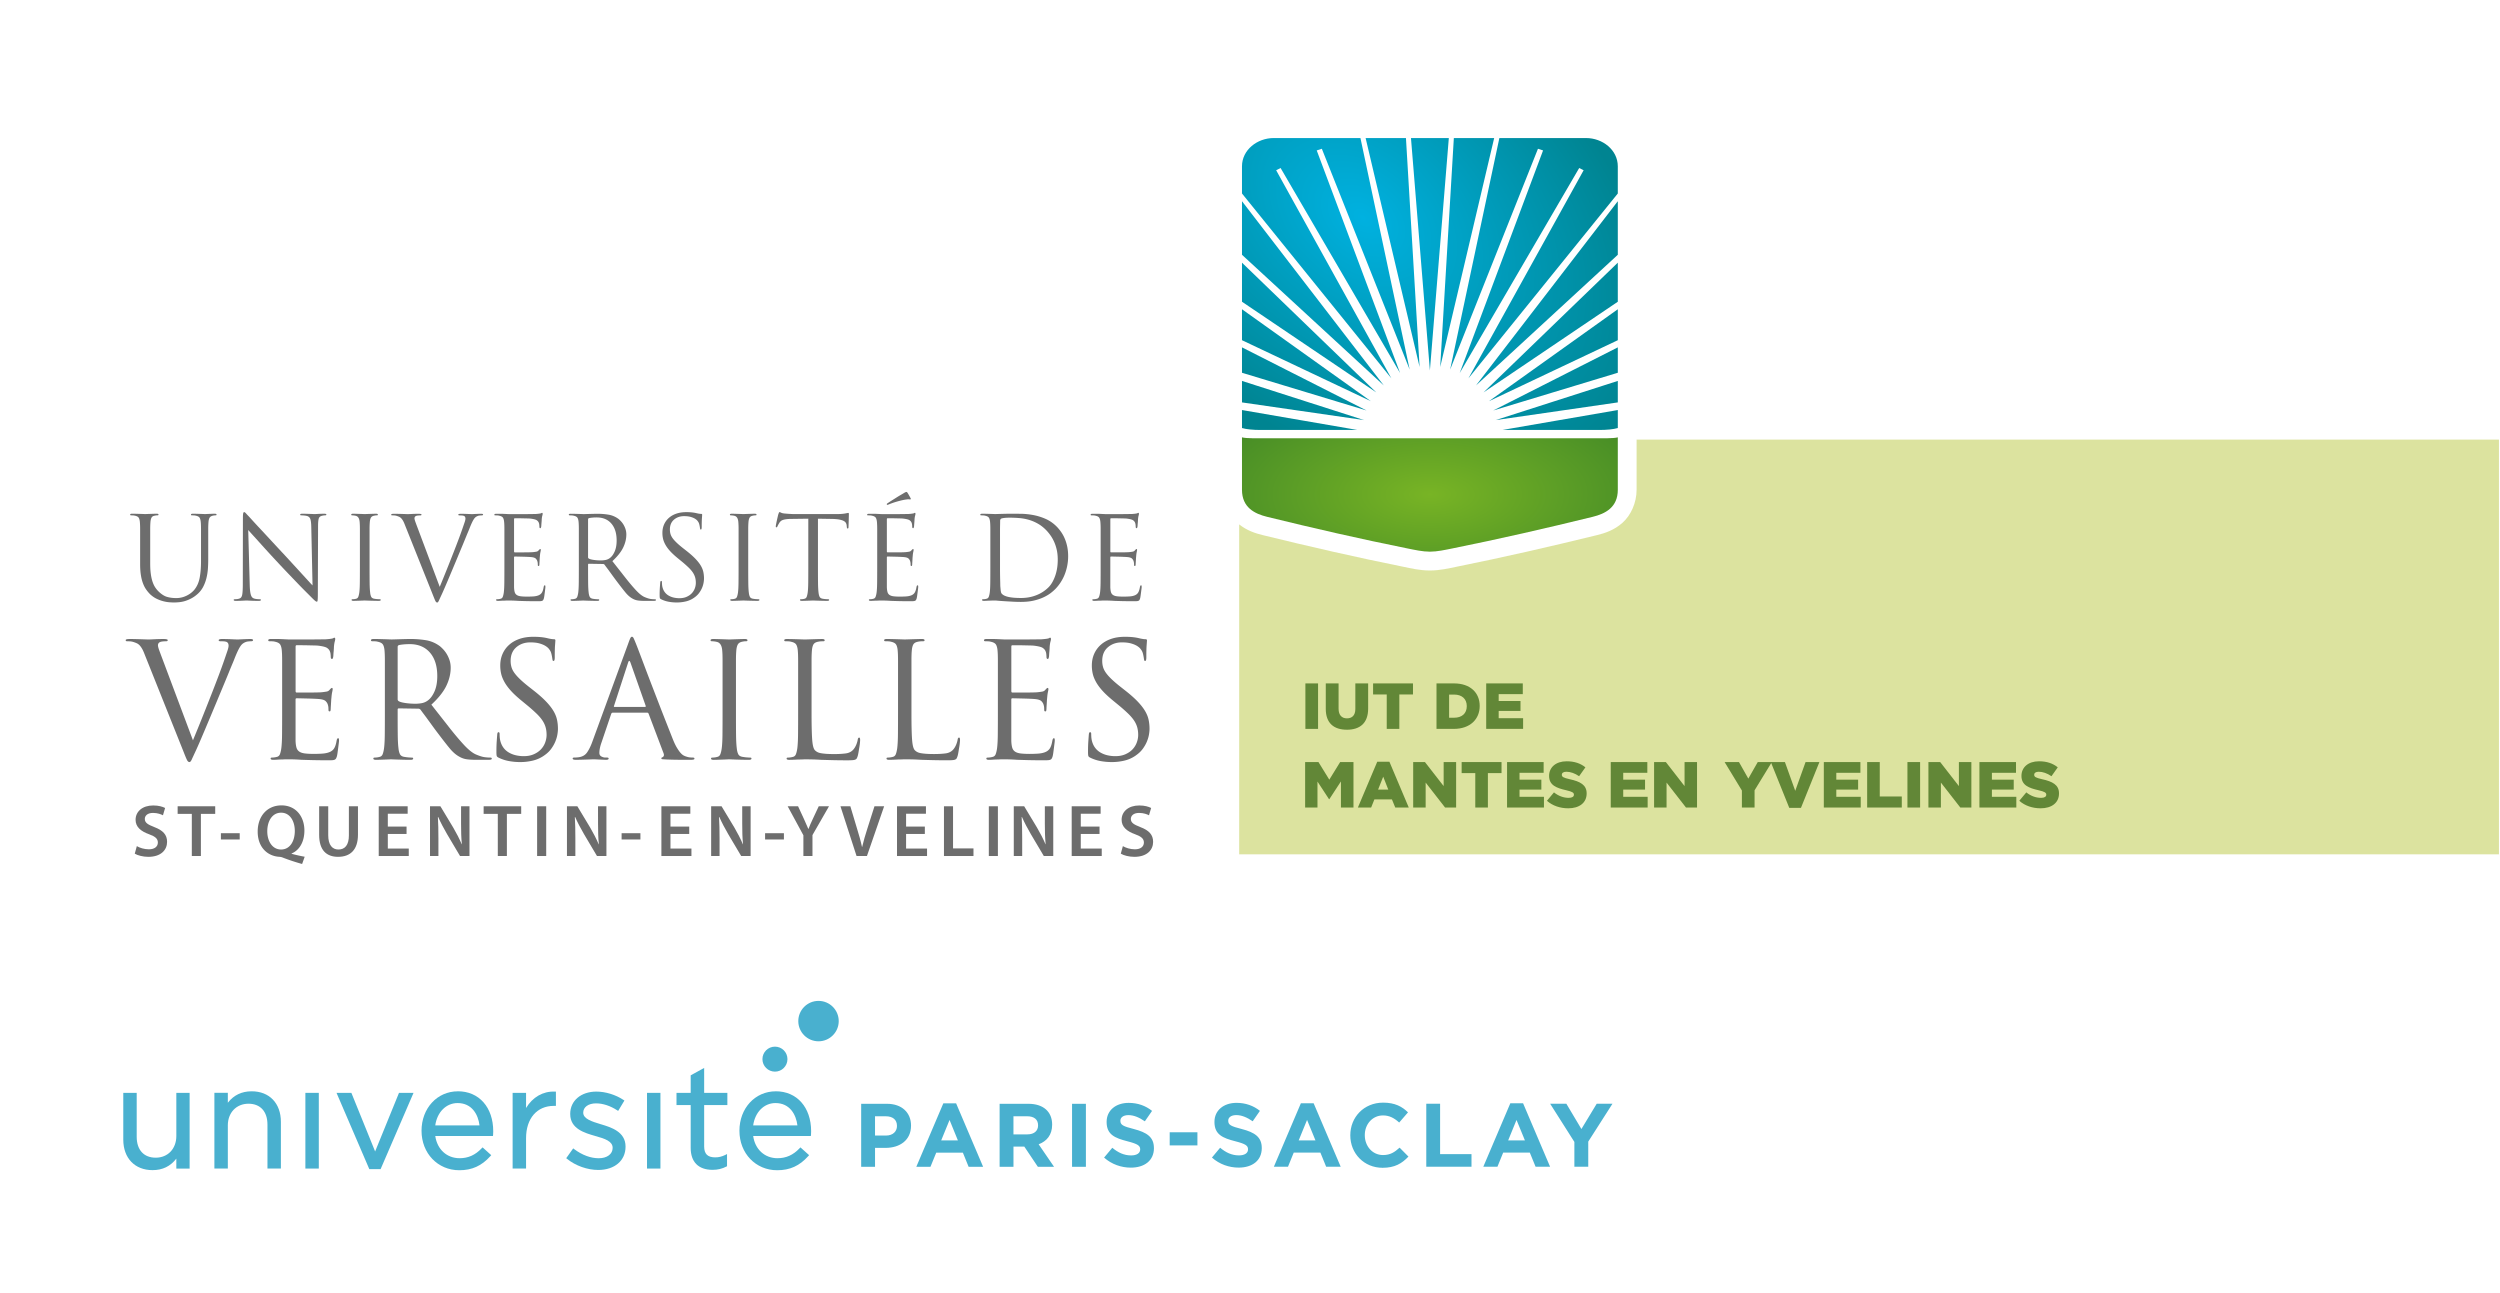 <?xml version="1.0" encoding="UTF-8" standalone="no"?> <svg xmlns:inkscape="http://www.inkscape.org/namespaces/inkscape" xmlns:sodipodi="http://sodipodi.sourceforge.net/DTD/sodipodi-0.dtd" xmlns:xlink="http://www.w3.org/1999/xlink" xmlns="http://www.w3.org/2000/svg" xmlns:svg="http://www.w3.org/2000/svg" width="264.583mm" height="136.878mm" viewBox="0 0 264.583 136.878" version="1.1" id="svg5"><defs id="defs2"><linearGradient id="linearGradient74618"><stop style="stop-color:#78b425;stop-opacity:1;" offset="0" id="stop74614"></stop><stop style="stop-color:#488e26;stop-opacity:1" offset="1" id="stop74616"></stop></linearGradient><linearGradient id="linearGradient67095"><stop style="stop-color:#00b1e0;stop-opacity:1" offset="0" id="stop67091"></stop><stop style="stop-color:#008491;stop-opacity:1" offset="1" id="stop67093"></stop></linearGradient><radialGradient xlink:href="#linearGradient67095" id="radialGradient67129" cx="1317.275" cy="-250.658" fx="1317.275" fy="-250.658" r="56.372" gradientTransform="matrix(0.479,0.385,-0.263,0.327,-163.92,-695.948)" gradientUnits="userSpaceOnUse"></radialGradient><radialGradient xlink:href="#linearGradient74618" id="radialGradient74620" cx="354.032" cy="-45.005" fx="354.032" fy="-45.005" r="14.915" gradientTransform="matrix(1.601,0,0,0.732,-26.743,-208.529)" gradientUnits="userSpaceOnUse"></radialGradient></defs><g id="layer1" transform="translate(-388.709,293.796)"><path id="rect10447" style="opacity:1;fill:#dce39f;fill-opacity:1;stroke-width:104.811;stroke-dashoffset:6.671;paint-order:stroke fill markers" d="m 561.915,-247.273 v 5.309 c 0,1.406 -0.622,2.727 -1.503,3.505 -0.881,0.778 -1.856,1.093 -2.68,1.295 -4.927,1.208 -9.89,2.348 -14.917,3.359 -0.746,0.15 -1.684,0.386 -2.779,0.386 -1.095,0 -2.03,-0.236 -2.776,-0.386 -5.027,-1.011 -9.99,-2.151 -14.917,-3.359 -0.764,-0.187 -1.658,-0.472 -2.487,-1.133 v 34.918 h 133.325 v -43.893 z"></path><g id="g16208" transform="matrix(1.276,0,0,1.276,330.876,-335.391)" style="opacity:1;fill:#0091bd;fill-opacity:1"><path id="path112" style="opacity:0.711;fill:#0091bd;fill-opacity:1;fill-rule:nonzero;stroke:none;stroke-width:0.191" d="m 113.213,115.613 c -0.926,0 -1.678,0.75 -1.678,1.676 0,0.924 0.752,1.676 1.678,1.676 0.924,0 1.676,-0.752 1.676,-1.676 0,-0.926 -0.752,-1.676 -1.676,-1.676"></path><path id="path116" style="opacity:0.711;fill:#0091bd;fill-opacity:1;fill-rule:nonzero;stroke:none;stroke-width:0.191" d="m 109.6,119.408 c -0.573,0 -1.039,0.464 -1.039,1.036 0,0.574 0.466,1.037 1.039,1.037 0.573,0 1.036,-0.463 1.036,-1.037 0,-0.573 -0.464,-1.036 -1.036,-1.036"></path><path id="path118" style="opacity:0.711;fill:#0091bd;fill-opacity:1;fill-rule:nonzero;stroke:none;stroke-width:0.191" d="m 70.652,129.52 h 1.113 v -6.279 h -1.113 z"></path><path id="path122" style="opacity:0.711;fill:#0091bd;fill-opacity:1;fill-rule:nonzero;stroke:none;stroke-width:0.191" d="m 81.424,125.941 c 0.154,-1.098 0.902,-1.854 1.853,-1.854 1.178,0 1.707,0.937 1.818,1.854 z m 1.877,-2.828 c -1.719,0 -3.015,1.407 -3.015,3.274 0,1.867 1.345,3.272 3.132,3.272 1.055,0 1.852,-0.361 2.581,-1.172 l 0.067,-0.079 -0.716,-0.645 -0.072,0.073 c -0.536,0.565 -1.12,0.826 -1.834,0.826 -1.065,0 -1.861,-0.737 -2.019,-1.844 h 4.786 l 0.011,-0.092 c 0.011,-0.112 0.011,-0.212 0.011,-0.296 0,-1.987 -1.177,-3.319 -2.932,-3.319"></path><path id="path126" style="opacity:0.711;fill:#0091bd;fill-opacity:1;fill-rule:nonzero;stroke:none;stroke-width:0.191" d="m 59.949,126.82 c 0,1.058 -0.703,1.798 -1.713,1.798 -0.984,0 -1.574,-0.647 -1.574,-1.727 v -3.649 h -1.114 v 3.872 c 0,1.541 0.956,2.536 2.428,2.536 0.828,0 1.477,-0.313 1.972,-0.954 v 0.825 h 1.103 v -6.279 h -1.103 z"></path><path id="path130" style="opacity:0.711;fill:#0091bd;fill-opacity:1;fill-rule:nonzero;stroke:none;stroke-width:0.191" d="m 66.193,123.112 c -0.822,0 -1.484,0.32 -1.973,0.949 v -0.822 h -1.115 v 6.28 h 1.115 v -3.579 c 0,-1.056 0.707,-1.798 1.714,-1.798 0.985,0 1.573,0.649 1.573,1.729 v 3.647 H 68.621 v -3.871 c 0,-1.541 -0.953,-2.536 -2.427,-2.536"></path><path id="path134" style="opacity:0.711;fill:#0091bd;fill-opacity:1;fill-rule:nonzero;stroke:none;stroke-width:0.191" d="m 78.417,123.241 -1.98,4.861 -1.97,-4.861 h -1.232 l 2.719,6.326 h 0.938 l 2.731,-6.326 z"></path><path id="path138" style="opacity:0.711;fill:#0091bd;fill-opacity:1;fill-rule:nonzero;stroke:none;stroke-width:0.191" d="m 88.956,124.497 v -1.256 h -1.115 v 6.277 h 1.115 v -2.52 c 0,-1.628 0.902,-2.677 2.301,-2.677 h 0.175 v -1.181 l -0.103,-0.003 c -0.973,-0.04 -1.835,0.466 -2.373,1.36"></path><path id="path142" style="opacity:0.711;fill:#0091bd;fill-opacity:1;fill-rule:nonzero;stroke:none;stroke-width:0.191" d="m 103.727,121.173 -1.117,0.615 v 1.455 h -1.176 v 1.009 h 1.176 v 3.553 c 0,1.172 0.645,1.821 1.82,1.821 0.425,0 0.785,-0.089 1.14,-0.271 l 0.055,-0.03 v -1.009 l -0.149,0.075 c -0.296,0.143 -0.538,0.201 -0.834,0.201 -0.624,0 -0.914,-0.285 -0.914,-0.902 v -3.438 h 1.924 v -1.009 h -1.924 z"></path><path id="path146" style="opacity:0.711;fill:#0091bd;fill-opacity:1;fill-rule:nonzero;stroke:none;stroke-width:0.191" d="m 111.463,125.941 h -3.67 c 0.151,-1.098 0.9,-1.854 1.85,-1.854 1.178,0 1.707,0.937 1.82,1.854 m -1.797,-2.828 c -1.718,0 -3.013,1.407 -3.013,3.274 0,1.867 1.345,3.272 3.13,3.272 1.058,0 1.851,-0.361 2.58,-1.172 l 0.069,-0.079 -0.719,-0.645 -0.069,0.073 c -0.536,0.565 -1.12,0.826 -1.836,0.826 -1.065,0 -1.861,-0.737 -2.015,-1.844 h 4.783 l 0.013,-0.092 c 0.011,-0.112 0.011,-0.212 0.011,-0.296 0,-1.987 -1.178,-3.319 -2.933,-3.319"></path><path id="path150" style="opacity:0.711;fill:#0091bd;fill-opacity:1;fill-rule:nonzero;stroke:none;stroke-width:0.191" d="m 95.182,125.851 -0.024,-0.006 c -0.752,-0.229 -1.461,-0.446 -1.461,-0.961 0,-0.463 0.427,-0.771 1.066,-0.771 0.553,0 1.17,0.197 1.739,0.568 l 0.092,0.057 0.519,-0.86 -0.083,-0.055 c -0.651,-0.43 -1.489,-0.687 -2.241,-0.687 -1.277,0 -2.171,0.758 -2.171,1.843 v 0.024 c 0,1.223 1.205,1.564 2.083,1.817 0.813,0.224 1.437,0.441 1.437,0.986 0,0.511 -0.462,0.859 -1.149,0.859 -0.675,0 -1.379,-0.263 -2.036,-0.752 l -0.087,-0.067 -0.579,0.814 0.077,0.063 c 0.699,0.566 1.684,0.914 2.577,0.914 1.354,0 2.266,-0.771 2.266,-1.925 v -0.021 c 0,-1.232 -1.218,-1.595 -2.024,-1.839"></path><path id="path152" style="opacity:0.711;fill:#0091bd;fill-opacity:1;fill-rule:nonzero;stroke:none;stroke-width:0.191" d="m 98.988,129.52 h 1.113 v -6.279 h -1.113 z"></path><path id="path156" style="opacity:0.711;fill:#0091bd;fill-opacity:1;fill-rule:nonzero;stroke:none;stroke-width:0.191" d="m 120.886,125.968 v -0.014 c 0,-1.067 -0.752,-1.806 -2.002,-1.806 h -2.134 v 5.224 h 1.15 v -1.567 h 0.873 c 1.171,0 2.112,-0.628 2.112,-1.836 m -1.165,0.02 c 0,0.45 -0.334,0.793 -0.911,0.793 h -0.91 v -1.599 h 0.888 c 0.573,0 0.932,0.276 0.932,0.793 z m 7.144,3.383 -2.24,-5.263 h -1.059 l -2.241,5.263 h 1.174 l 0.478,-1.171 h 2.21 l 0.476,1.171 z m -2.091,-2.186 h -1.386 l 0.694,-1.696 z m 7.974,2.186 -1.277,-1.866 c 0.666,-0.246 1.12,-0.776 1.12,-1.621 v -0.013 c 0,-1.074 -0.74,-1.724 -1.97,-1.724 h -2.387 v 5.224 h 1.149 v -1.672 h 0.901 l 1.121,1.672 z m -1.324,-3.426 c 0,0.44 -0.32,0.738 -0.878,0.738 h -1.164 v -1.501 h 1.141 c 0.56,0 0.901,0.256 0.901,0.749 z m 3.967,-1.798 h -1.149 v 5.224 h 1.149 z m 5.641,3.678 v -0.013 c 0,-0.911 -0.595,-1.292 -1.655,-1.569 -0.904,-0.23 -1.126,-0.342 -1.126,-0.686 v -0.015 c 0,-0.252 0.229,-0.456 0.67,-0.456 0.441,0 0.896,0.194 1.359,0.513 l 0.598,-0.864 c -0.532,-0.426 -1.18,-0.664 -1.941,-0.664 -1.07,0 -1.828,0.627 -1.828,1.573 v 0.015 c 0,1.041 0.678,1.329 1.731,1.599 0.873,0.223 1.052,0.372 1.052,0.663 v 0.015 c 0,0.308 -0.283,0.493 -0.754,0.493 -0.596,0 -1.088,-0.244 -1.559,-0.634 l -0.68,0.814 c 0.628,0.56 1.426,0.834 2.218,0.834 1.128,0 1.917,-0.582 1.917,-1.62 m 3.606,-1.312 h -2.3 v 1.088 h 2.3 z m 5.337,1.312 v -0.013 c 0,-0.911 -0.593,-1.292 -1.656,-1.569 -0.902,-0.23 -1.126,-0.342 -1.126,-0.686 v -0.015 c 0,-0.252 0.23,-0.456 0.67,-0.456 0.443,0 0.897,0.194 1.359,0.513 l 0.599,-0.864 c -0.531,-0.426 -1.183,-0.664 -1.941,-0.664 -1.069,0 -1.83,0.627 -1.83,1.573 v 0.015 c 0,1.041 0.678,1.329 1.732,1.599 0.872,0.223 1.052,0.372 1.052,0.663 v 0.015 c 0,0.308 -0.284,0.493 -0.754,0.493 -0.598,0 -1.091,-0.244 -1.56,-0.634 l -0.679,0.814 c 0.628,0.56 1.425,0.834 2.217,0.834 1.127,0 1.917,-0.582 1.917,-1.62 m 6.545,1.546 -2.243,-5.263 h -1.059 l -2.24,5.263 h 1.172 l 0.476,-1.171 h 2.211 l 0.478,1.171 z m -2.093,-2.186 h -1.39 l 0.694,-1.696 z m 7.712,1.344 -0.733,-0.74 c -0.408,0.374 -0.775,0.614 -1.373,0.614 -0.892,0 -1.514,-0.748 -1.514,-1.643 v -0.016 c 0,-0.898 0.634,-1.628 1.514,-1.628 0.525,0 0.935,0.222 1.339,0.59 l 0.731,-0.844 c -0.486,-0.476 -1.077,-0.806 -2.061,-0.806 -1.606,0 -2.725,1.218 -2.725,2.704 v 0.012 c 0,1.503 1.143,2.688 2.679,2.688 1.007,0 1.604,-0.358 2.143,-0.93 m 5.231,0.842 v -1.046 h -2.605 v -4.178 h -1.146 v 5.224 z m 6.518,0 -2.24,-5.263 h -1.058 l -2.241,5.263 h 1.172 l 0.476,-1.171 h 2.21 l 0.478,1.171 z m -2.088,-2.186 h -1.389 l 0.692,-1.696 z m 7.261,-3.038 h -1.307 l -1.268,2.096 -1.248,-2.096 h -1.344 l 2.008,3.165 v 2.058 h 1.151 v -2.083 z"></path></g><path style="opacity:1;fill:#6d6d6d;fill-opacity:1;stroke-width:0.139" d="m 509.398,-206.263 c -0.703,-0.273 -1.008,-0.461 -1.008,-0.867 0,-0.312 0.258,-0.632 0.867,-0.632 0.492,0 0.859,0.148 1.054,0.25 l 0.227,-0.773 c -0.273,-0.141 -0.687,-0.266 -1.258,-0.266 -1.148,0 -1.867,0.648 -1.867,1.515 0,0.757 0.555,1.218 1.429,1.531 0.664,0.242 0.929,0.477 0.929,0.875 0,0.43 -0.344,0.719 -0.953,0.719 -0.492,0 -0.968,-0.156 -1.273,-0.336 l -0.219,0.797 c 0.289,0.18 0.867,0.336 1.429,0.336 1.351,0 1.992,-0.734 1.992,-1.586 0,-0.758 -0.437,-1.218 -1.351,-1.562 z" id="path963"></path><path style="opacity:1;fill:#6d6d6d;fill-opacity:1;stroke-width:0.139" d="m 503.091,-205.536 h 1.984 v -0.781 h -1.984 v -1.359 h 2.101 v -0.789 h -3.062 v 5.264 h 3.179 v -0.789 h -2.218 z" id="path961"></path><path style="opacity:1;fill:#6d6d6d;fill-opacity:1;stroke-width:0.139" d="m 499.287,-206.63 c 0,0.804 0.018,1.484 0.086,2.187 h -0.015 c -0.242,-0.57 -0.555,-1.179 -0.898,-1.765 l -1.359,-2.257 h -1.101 v 5.264 h 0.89 v -1.882 c 0,-0.867 -0.018,-1.562 -0.055,-2.242 l 0.031,-0.009 c 0.258,0.594 0.601,1.234 0.937,1.812 l 1.375,2.32 h 1 v -5.264 h -0.89 z" id="path959"></path><path style="opacity:1;fill:#6d6d6d;fill-opacity:1;stroke-width:0.139" d="m 493.358,-203.201 h 0.961 v -5.264 h -0.961 z" id="path957"></path><path style="opacity:1;fill:#6d6d6d;fill-opacity:1;stroke-width:0.139" d="m 489.572,-208.465 h -0.961 v 5.264 h 3.124 v -0.805 h -2.163 v -4.459 z" id="path955"></path><path style="opacity:1;fill:#6d6d6d;fill-opacity:1;stroke-width:0.139" d="m 484.603,-205.536 h 1.984 v -0.781 h -1.984 v -1.359 h 2.101 v -0.789 h -3.062 v 5.264 h 3.179 v -0.789 h -2.218 z" id="path953"></path><path style="opacity:1;fill:#6d6d6d;fill-opacity:1;stroke-width:0.139" d="m 480.491,-206.06 c -0.203,0.64 -0.398,1.281 -0.539,1.906 h -0.015 c -0.133,-0.641 -0.312,-1.25 -0.515,-1.914 l -0.719,-2.398 h -1.046 l 1.703,5.264 h 1.101 l 1.82,-5.264 h -1.023 z" id="path951"></path><path style="opacity:1;fill:#6d6d6d;fill-opacity:1;stroke-width:0.139" d="m 474.725,-207.114 c -0.179,0.383 -0.328,0.711 -0.453,1.047 h -0.015 c -0.148,-0.359 -0.281,-0.656 -0.461,-1.047 l -0.625,-1.351 h -1.101 l 1.664,3.069 v 2.195 h 0.961 v -2.218 l 1.749,-3.046 h -1.086 z" id="path949"></path><path style="opacity:1;fill:#6d6d6d;fill-opacity:1;stroke-width:0.139" d="m 469.681,-204.951 h 1.992 v -0.664 h -1.992 z" id="path947"></path><path style="opacity:1;fill:#6d6d6d;fill-opacity:1;stroke-width:0.139" d="m 467.26,-206.63 c 0,0.804 0.015,1.484 0.086,2.187 h -0.015 c -0.242,-0.57 -0.555,-1.179 -0.898,-1.765 l -1.359,-2.257 h -1.102 v 5.264 h 0.89 v -1.882 c 0,-0.867 -0.015,-1.562 -0.055,-2.242 l 0.031,-0.009 c 0.258,0.594 0.601,1.234 0.937,1.812 l 1.375,2.32 h 1 v -5.264 h -0.89 z" id="path945"></path><path style="opacity:1;fill:#6d6d6d;fill-opacity:1;stroke-width:0.139" d="m 459.668,-205.536 h 1.984 v -0.781 h -1.984 v -1.359 h 2.101 v -0.789 h -3.062 v 5.264 h 3.179 v -0.789 h -2.218 z" id="path943"></path><path style="opacity:1;fill:#6d6d6d;fill-opacity:1;stroke-width:0.139" d="m 454.494,-204.951 h 1.992 v -0.664 h -1.991 v 0.664 z" id="path941"></path><path style="opacity:1;fill:#6d6d6d;fill-opacity:1;stroke-width:0.139" d="m 452.001,-206.63 c 0,0.804 0.015,1.484 0.086,2.187 h -0.018 c -0.242,-0.57 -0.555,-1.179 -0.898,-1.765 l -1.359,-2.257 h -1.101 v 5.264 h 0.89 v -1.882 c 0,-0.867 -0.015,-1.562 -0.055,-2.242 l 0.031,-0.009 c 0.258,0.594 0.601,1.234 0.937,1.812 l 1.375,2.32 h 0.999 v -5.264 h -0.89 z" id="path939"></path><path style="opacity:1;fill:#6d6d6d;fill-opacity:1;stroke-width:0.139" d="m 445.554,-203.201 h 0.961 v -5.264 h -0.961 v 5.264 z" id="path937"></path><path style="opacity:1;fill:#6d6d6d;fill-opacity:1;stroke-width:0.139" d="m 439.893,-207.661 h 1.5 v 4.459 h 0.961 v -4.459 h 1.515 v -0.805 h -3.975 z" id="path935"></path><path style="opacity:1;fill:#6d6d6d;fill-opacity:1;stroke-width:0.139" d="m 437.504,-206.63 c 0,0.804 0.015,1.484 0.086,2.187 h -0.015 c -0.242,-0.57 -0.555,-1.179 -0.898,-1.765 l -1.359,-2.257 h -1.101 v 5.264 h 0.89 v -1.882 c 0,-0.867 -0.015,-1.562 -0.055,-2.242 l 0.031,-0.009 c 0.258,0.594 0.601,1.234 0.937,1.812 l 1.375,2.32 h 1 v -5.264 h -0.89 z" id="path933"></path><path style="opacity:1;fill:#6d6d6d;fill-opacity:1;stroke-width:0.139" d="m 429.752,-205.536 h 1.984 v -0.781 h -1.984 v -1.359 h 2.101 v -0.789 h -3.062 v 5.264 h 3.179 v -0.789 h -2.218 z" id="path931"></path><path style="opacity:1;fill:#6d6d6d;fill-opacity:1;stroke-width:0.139" d="m 425.634,-205.396 c 0,1.031 -0.414,1.507 -1.109,1.507 -0.648,0 -1.078,-0.477 -1.078,-1.507 v -3.069 h -0.961 v 3.015 c 0,1.656 0.789,2.335 2.007,2.335 1.265,0 2.101,-0.719 2.101,-2.343 v -3.007 h -0.961 v 3.069 z" id="path929"></path><path id="path925" style="opacity:1;fill:#6d6d6d;fill-opacity:1;stroke-width:0.139" d="m 418.496,-208.559 c -1.507,0 -2.515,1.14 -2.515,2.772 0,1.71 1.085,2.609 2.304,2.671 0.117,0.009 0.234,0.031 0.343,0.078 a 21.139,21.139 0 0 0 2.055,0.68 l 0.273,-0.766 c -0.43,-0.078 -0.937,-0.188 -1.39,-0.313 v -0.031 c 0.773,-0.312 1.359,-1.163 1.359,-2.429 0,-1.492 -0.907,-2.663 -2.43,-2.663 z m -0.076,0.773 c 0.015,-4.4e-4 0.03,0 0.045,0 0.953,0 1.445,0.929 1.445,1.929 0,1.109 -0.531,1.968 -1.453,1.968 -0.922,0 -1.461,-0.874 -1.461,-1.929 0,-1.038 0.492,-1.94 1.424,-1.968 z"></path><path style="opacity:1;fill:#6d6d6d;fill-opacity:1;stroke-width:0.139" d="m 412.086,-204.951 h 1.992 v -0.664 h -1.991 v 0.664 z" id="path923"></path><path style="opacity:1;fill:#6d6d6d;fill-opacity:1;stroke-width:0.139" d="m 407.509,-207.661 h 1.5 v 4.459 h 0.961 v -4.459 h 1.515 v -0.805 h -3.976 v 0.805 z" id="path921"></path><path style="opacity:1;fill:#6d6d6d;fill-opacity:1;stroke-width:0.139" d="m 405.042,-206.263 c -0.703,-0.273 -1.008,-0.461 -1.008,-0.867 0,-0.312 0.258,-0.632 0.867,-0.632 0.492,0 0.859,0.148 1.054,0.25 l 0.227,-0.773 c -0.273,-0.141 -0.687,-0.266 -1.257,-0.266 -1.148,0 -1.867,0.648 -1.867,1.515 0,0.757 0.555,1.218 1.429,1.531 0.664,0.242 0.929,0.477 0.929,0.875 0,0.43 -0.344,0.719 -0.953,0.719 -0.492,0 -0.968,-0.156 -1.273,-0.336 l -0.219,0.797 c 0.289,0.18 0.867,0.336 1.429,0.336 1.351,0 1.992,-0.734 1.992,-1.586 0,-0.758 -0.437,-1.218 -1.351,-1.562 z" id="path919"></path><path style="opacity:1;fill:#6d6d6d;fill-opacity:1;stroke-width:0.205" d="m 508.929,-213.855 c 0.293,-0.203 0.533,-0.431 0.719,-0.685 0.186,-0.254 0.332,-0.51 0.44,-0.77 0.107,-0.259 0.18,-0.507 0.22,-0.744 0.04,-0.237 0.059,-0.44 0.059,-0.609 0,-0.338 -0.034,-0.662 -0.102,-0.972 -0.068,-0.31 -0.194,-0.62 -0.381,-0.93 -0.186,-0.31 -0.44,-0.634 -0.761,-0.972 -0.321,-0.338 -0.73,-0.705 -1.226,-1.099 l -0.473,-0.372 c -0.406,-0.315 -0.741,-0.597 -1.006,-0.846 -0.265,-0.248 -0.477,-0.479 -0.634,-0.693 -0.158,-0.214 -0.268,-0.426 -0.33,-0.634 a 2.328,2.328 0 0 1 -0.093,-0.668 c 0,-0.62 0.2,-1.102 0.6,-1.446 0.4,-0.344 0.893,-0.516 1.48,-0.516 0.383,0 0.704,0.037 0.964,0.11 0.259,0.073 0.47,0.161 0.634,0.262 0.163,0.102 0.285,0.203 0.364,0.305 0.079,0.101 0.13,0.175 0.152,0.22 0.056,0.09 0.104,0.228 0.144,0.415 0.04,0.186 0.065,0.33 0.076,0.431 0.011,0.068 0.022,0.121 0.034,0.161 0.011,0.04 0.045,0.059 0.102,0.059 0.079,0 0.118,-0.13 0.118,-0.389 0,-0.575 0.011,-1.006 0.034,-1.294 0.022,-0.288 0.034,-0.454 0.034,-0.499 0,-0.079 -0.057,-0.118 -0.169,-0.118 -0.068,0 -0.144,-0.005 -0.228,-0.017 a 4.97,4.97 0 0 1 -0.364,-0.068 4.916,4.916 0 0 0 -0.702,-0.127 c -0.254,-0.028 -0.544,-0.042 -0.871,-0.042 -0.541,0 -1.026,0.073 -1.455,0.22 -0.429,0.147 -0.795,0.355 -1.099,0.626 a 2.759,2.759 0 0 0 -0.702,0.964 c -0.164,0.372 -0.245,0.784 -0.245,1.234 0,0.294 0.031,0.578 0.093,0.854 0.062,0.276 0.175,0.564 0.338,0.862 0.163,0.299 0.386,0.606 0.668,0.922 0.282,0.316 0.648,0.659 1.099,1.032 l 0.761,0.626 c 0.361,0.304 0.665,0.578 0.913,0.82 0.248,0.243 0.448,0.479 0.601,0.71 0.152,0.231 0.262,0.468 0.33,0.71 0.068,0.242 0.102,0.51 0.102,0.803 0,0.27 -0.051,0.541 -0.152,0.812 a 2.118,2.118 0 0 1 -0.448,0.719 c -0.197,0.209 -0.448,0.381 -0.753,0.516 -0.304,0.135 -0.66,0.203 -1.066,0.203 -0.282,0 -0.558,-0.031 -0.829,-0.093 a 2.646,2.646 0 0 1 -0.752,-0.296 1.877,1.877 0 0 1 -0.583,-0.533 c -0.158,-0.22 -0.271,-0.487 -0.338,-0.803 -0.022,-0.124 -0.037,-0.24 -0.042,-0.347 a 5.203,5.203 0 0 1 -0.009,-0.279 c 0,-0.124 -0.04,-0.186 -0.118,-0.186 -0.079,0 -0.124,0.09 -0.135,0.271 -0.011,0.135 -0.028,0.361 -0.051,0.677 -0.022,0.316 -0.034,0.688 -0.034,1.116 0,0.226 0.011,0.375 0.034,0.448 0.022,0.074 0.096,0.138 0.22,0.194 a 4.179,4.179 0 0 0 1.099,0.355 6.71,6.71 0 0 0 1.167,0.102 c 0.462,0 0.913,-0.054 1.353,-0.161 a 3.428,3.428 0 0 0 1.201,-0.55 z" id="path917"></path><path style="opacity:1;fill:#6d6d6d;fill-opacity:1;stroke-width:0.205" d="m 499.864,-213.39 a 0.309,0.309 0 0 0 0.152,-0.127 c 0.034,-0.056 0.068,-0.141 0.102,-0.254 0.022,-0.09 0.045,-0.22 0.068,-0.389 0.022,-0.169 0.045,-0.341 0.068,-0.516 0.022,-0.175 0.042,-0.332 0.059,-0.473 0.018,-0.141 0.025,-0.228 0.025,-0.262 0,-0.056 -0.003,-0.113 -0.009,-0.169 -0.007,-0.056 -0.037,-0.085 -0.093,-0.085 -0.068,0 -0.118,0.085 -0.152,0.254 -0.057,0.35 -0.141,0.617 -0.254,0.803 -0.113,0.186 -0.282,0.324 -0.507,0.414 -0.226,0.09 -0.496,0.144 -0.812,0.161 a 15.591,15.591 0 0 1 -0.812,0.025 c -0.417,0 -0.75,-0.018 -0.998,-0.051 -0.248,-0.034 -0.443,-0.101 -0.583,-0.203 -0.141,-0.102 -0.237,-0.242 -0.287,-0.423 -0.051,-0.18 -0.082,-0.417 -0.093,-0.71 v -4.38 c 0,-0.079 0.039,-0.119 0.118,-0.119 0.068,0 0.211,0.003 0.431,0.008 0.22,0.005 0.457,0.011 0.71,0.017 0.254,0.007 0.502,0.014 0.744,0.026 0.242,0.011 0.42,0.022 0.533,0.034 0.327,0.034 0.547,0.11 0.66,0.229 0.113,0.118 0.186,0.24 0.22,0.363 0.034,0.113 0.054,0.211 0.059,0.296 0.004,0.085 0.009,0.172 0.009,0.262 0,0.102 0.04,0.152 0.119,0.152 0.056,0 0.09,-0.036 0.101,-0.11 0.011,-0.073 0.018,-0.144 0.018,-0.211 0,-0.034 0.003,-0.093 0.009,-0.178 0.004,-0.085 0.011,-0.18 0.018,-0.287 l 0.018,-0.321 a 4.059,4.059 0 0 1 0.025,-0.296 c 0.022,-0.282 0.051,-0.496 0.084,-0.643 0.034,-0.146 0.051,-0.248 0.051,-0.304 0,-0.09 -0.028,-0.135 -0.085,-0.135 -0.045,0 -0.13,0.073 -0.254,0.22 a 0.513,0.513 0 0 1 -0.304,0.169 c -0.124,0.022 -0.288,0.045 -0.49,0.068 -0.102,0.012 -0.288,0.02 -0.558,0.025 -0.271,0.007 -0.558,0.008 -0.863,0.008 h -1.268 c -0.068,0 -0.102,-0.056 -0.102,-0.169 v -4.668 c 0,-0.113 0.034,-0.169 0.102,-0.169 h 0.389 c 0.225,0 0.468,0.003 0.727,0.008 0.259,0.007 0.507,0.012 0.744,0.017 0.237,0.005 0.389,0.014 0.457,0.025 0.451,0.057 0.75,0.133 0.896,0.228 0.146,0.096 0.248,0.211 0.304,0.347 0.045,0.101 0.073,0.214 0.084,0.338 0.011,0.124 0.018,0.214 0.018,0.27 0,0.147 0.045,0.22 0.135,0.22 0.034,0 0.059,-0.019 0.076,-0.059 0.018,-0.039 0.031,-0.082 0.042,-0.127 0.011,-0.045 0.02,-0.121 0.025,-0.228 0.004,-0.107 0.013,-0.22 0.025,-0.338 0.011,-0.118 0.02,-0.228 0.025,-0.33 0.004,-0.101 0.009,-0.175 0.009,-0.22 0.022,-0.237 0.051,-0.414 0.085,-0.532 0.034,-0.119 0.051,-0.206 0.051,-0.262 0,-0.101 -0.022,-0.152 -0.068,-0.152 -0.045,0 -0.084,0.011 -0.119,0.034 -0.034,0.022 -0.073,0.04 -0.118,0.051 -0.158,0.034 -0.4,0.062 -0.727,0.085 -0.102,0 -0.352,0.003 -0.753,0.008 -0.4,0.005 -0.832,0.008 -1.294,0.008 h -1.827 l -0.693,-0.034 a 10.552,10.552 0 0 0 -0.609,-0.017 h -0.609 c -0.181,0 -0.271,0.045 -0.271,0.135 0,0.068 0.045,0.102 0.135,0.102 0.079,0 0.178,0.003 0.296,0.008 0.118,0.005 0.211,0.02 0.279,0.042 0.282,0.057 0.468,0.158 0.558,0.305 0.09,0.147 0.146,0.366 0.169,0.659 0.011,0.136 0.02,0.279 0.025,0.432 0.004,0.152 0.009,0.358 0.009,0.617 v 5.581 c 0,0.812 -0.003,1.536 -0.009,2.173 -0.004,0.637 -0.031,1.136 -0.076,1.497 -0.034,0.248 -0.082,0.456 -0.144,0.626 -0.062,0.169 -0.177,0.271 -0.347,0.304 a 1.641,1.641 0 0 1 -0.254,0.051 c -0.09,0.011 -0.175,0.018 -0.254,0.018 -0.09,0 -0.135,0.034 -0.135,0.102 0,0.09 0.09,0.135 0.271,0.135 0.124,0 0.276,-0.004 0.457,-0.018 a 8.262,8.262 0 0 1 0.524,-0.018 7.492,7.492 0 0 1 0.457,-0.018 h 0.22 a 19.261,19.261 0 0 1 1.319,0.051 c 0.327,0.011 0.724,0.022 1.192,0.034 0.468,0.011 1.023,0.018 1.666,0.018 0.169,0 0.304,-0.003 0.406,-0.009 0.102,-0.007 0.186,-0.023 0.254,-0.051 z" id="path915"></path><path style="opacity:1;fill:#6d6d6d;fill-opacity:1;stroke-width:0.205" d="m 488.99,-213.331 c 0.225,0 0.403,-0.007 0.533,-0.018 0.13,-0.011 0.228,-0.034 0.296,-0.068 0.068,-0.034 0.115,-0.079 0.144,-0.135 0.028,-0.056 0.059,-0.135 0.093,-0.237 0.034,-0.124 0.065,-0.273 0.093,-0.448 0.028,-0.175 0.056,-0.347 0.085,-0.516 0.028,-0.169 0.048,-0.321 0.059,-0.457 0.011,-0.135 0.018,-0.226 0.018,-0.271 0,-0.169 -0.034,-0.254 -0.102,-0.254 -0.079,0 -0.13,0.074 -0.152,0.22 -0.023,0.158 -0.074,0.333 -0.152,0.524 -0.079,0.192 -0.175,0.355 -0.287,0.49 -0.203,0.248 -0.482,0.395 -0.837,0.44 -0.355,0.045 -0.758,0.068 -1.209,0.068 -0.327,0 -0.606,-0.009 -0.837,-0.025 -0.231,-0.018 -0.423,-0.04 -0.575,-0.068 -0.152,-0.028 -0.277,-0.068 -0.372,-0.119 a 1.01,1.01 0 0 1 -0.245,-0.177 c -0.158,-0.146 -0.259,-0.518 -0.304,-1.116 -0.045,-0.598 -0.068,-1.516 -0.068,-2.757 v -5.614 c 0,-0.259 0.003,-0.465 0.009,-0.617 0.004,-0.152 0.013,-0.296 0.025,-0.432 0.022,-0.293 0.076,-0.516 0.161,-0.668 0.084,-0.152 0.251,-0.251 0.499,-0.296 a 1.926,1.926 0 0 1 0.313,-0.042 5.159,5.159 0 0 1 0.245,-0.008 c 0.09,0 0.135,-0.034 0.135,-0.101 0,-0.09 -0.09,-0.135 -0.271,-0.135 -0.124,0 -0.285,0.003 -0.482,0.008 l -0.583,0.017 c -0.192,0.007 -0.361,0.012 -0.508,0.017 -0.146,0.005 -0.231,0.008 -0.254,0.008 -0.022,0 -0.099,-0.003 -0.228,-0.008 -0.13,-0.005 -0.287,-0.011 -0.473,-0.017 -0.186,-0.005 -0.386,-0.011 -0.6,-0.017 a 23.601,23.601 0 0 0 -0.609,-0.008 c -0.181,0 -0.271,0.045 -0.271,0.135 0,0.068 0.045,0.101 0.135,0.101 0.079,0 0.178,0.003 0.296,0.008 0.118,0.005 0.211,0.02 0.279,0.042 0.282,0.057 0.468,0.158 0.558,0.305 0.09,0.147 0.146,0.366 0.169,0.659 0.011,0.136 0.02,0.279 0.025,0.432 0.004,0.152 0.009,0.358 0.009,0.617 v 5.581 c 0,0.812 -0.003,1.536 -0.009,2.173 -0.004,0.637 -0.031,1.136 -0.076,1.497 -0.034,0.248 -0.082,0.457 -0.144,0.626 -0.062,0.169 -0.177,0.271 -0.347,0.304 a 1.641,1.641 0 0 1 -0.254,0.051 c -0.09,0.011 -0.175,0.018 -0.254,0.018 -0.09,0 -0.135,0.034 -0.135,0.102 0,0.09 0.09,0.135 0.27,0.135 0.124,0 0.273,-0.003 0.448,-0.009 0.175,-0.007 0.347,-0.015 0.516,-0.026 0.169,0 0.318,-0.003 0.448,-0.009 a 7.063,7.063 0 0 1 0.245,-0.009 c 0.248,0 0.507,0.003 0.778,0.009 0.271,0.004 0.586,0.02 0.947,0.042 0.361,0.011 0.767,0.022 1.218,0.034 0.451,0.011 0.981,0.018 1.59,0.018 z" id="path913"></path><path style="opacity:1;fill:#6d6d6d;fill-opacity:1;stroke-width:0.205" d="m 479.637,-215.732 c -0.079,0 -0.13,0.073 -0.152,0.22 -0.023,0.158 -0.074,0.333 -0.152,0.524 -0.079,0.192 -0.175,0.355 -0.287,0.49 -0.203,0.248 -0.482,0.395 -0.837,0.44 -0.355,0.045 -0.758,0.068 -1.209,0.068 -0.327,0 -0.606,-0.009 -0.837,-0.025 -0.231,-0.018 -0.423,-0.04 -0.575,-0.068 -0.152,-0.028 -0.276,-0.068 -0.372,-0.119 a 1.01,1.01 0 0 1 -0.245,-0.177 c -0.158,-0.146 -0.259,-0.518 -0.304,-1.116 -0.045,-0.598 -0.068,-1.516 -0.068,-2.757 v -5.615 c 0,-0.259 0.003,-0.465 0.009,-0.617 a 9.14,9.14 0 0 1 0.025,-0.432 c 0.022,-0.293 0.076,-0.516 0.161,-0.668 0.084,-0.152 0.251,-0.251 0.499,-0.296 a 1.926,1.926 0 0 1 0.313,-0.042 5.159,5.159 0 0 1 0.245,-0.008 c 0.09,0 0.135,-0.034 0.135,-0.101 0,-0.09 -0.09,-0.135 -0.271,-0.135 -0.124,0 -0.285,0.003 -0.482,0.008 l -0.583,0.017 c -0.192,0.007 -0.361,0.012 -0.507,0.017 -0.147,0.005 -0.231,0.008 -0.254,0.008 -0.022,0 -0.099,-0.003 -0.228,-0.008 a 44.973,44.973 0 0 0 -0.474,-0.017 199.697,199.697 0 0 0 -0.6,-0.017 23.601,23.601 0 0 0 -0.609,-0.008 c -0.18,0 -0.271,0.045 -0.271,0.135 0,0.068 0.045,0.101 0.135,0.101 0.079,0 0.178,0.003 0.296,0.008 0.118,0.005 0.211,0.02 0.279,0.042 0.282,0.057 0.468,0.158 0.558,0.305 0.09,0.147 0.146,0.366 0.169,0.659 0.011,0.136 0.02,0.279 0.025,0.432 0.004,0.152 0.009,0.358 0.009,0.617 v 5.581 c 0,0.812 -0.003,1.536 -0.009,2.173 -0.004,0.637 -0.031,1.136 -0.076,1.497 -0.034,0.248 -0.082,0.457 -0.144,0.626 -0.062,0.169 -0.177,0.271 -0.347,0.304 a 1.641,1.641 0 0 1 -0.254,0.051 c -0.09,0.011 -0.175,0.018 -0.254,0.018 -0.09,0 -0.135,0.034 -0.135,0.102 0,0.09 0.09,0.135 0.27,0.135 0.124,0 0.273,-0.003 0.448,-0.009 0.175,-0.007 0.347,-0.015 0.516,-0.025 0.169,0 0.318,-0.003 0.448,-0.009 a 7.063,7.063 0 0 1 0.245,-0.009 c 0.248,0 0.507,0.003 0.778,0.009 0.271,0.004 0.586,0.02 0.947,0.042 0.361,0.011 0.767,0.022 1.218,0.034 0.451,0.011 0.981,0.018 1.59,0.018 0.225,0 0.403,-0.007 0.533,-0.018 0.13,-0.011 0.228,-0.034 0.296,-0.068 0.068,-0.034 0.115,-0.079 0.144,-0.135 0.028,-0.056 0.059,-0.135 0.093,-0.237 0.034,-0.124 0.065,-0.273 0.093,-0.448 0.028,-0.175 0.056,-0.347 0.085,-0.516 0.028,-0.169 0.048,-0.321 0.059,-0.457 0.011,-0.135 0.018,-0.226 0.018,-0.271 0,-0.169 -0.034,-0.254 -0.102,-0.254 z" id="path911"></path><path style="opacity:1;fill:#6d6d6d;fill-opacity:1;stroke-width:0.205" d="m 467.257,-213.39 c 0.237,0.004 0.474,0.009 0.71,0.009 0.18,0 0.271,-0.045 0.271,-0.135 0,-0.068 -0.045,-0.102 -0.135,-0.102 -0.079,0 -0.194,-0.004 -0.347,-0.018 a 3.864,3.864 0 0 1 -0.414,-0.051 c -0.26,-0.034 -0.429,-0.135 -0.507,-0.304 -0.079,-0.169 -0.13,-0.378 -0.152,-0.626 -0.045,-0.361 -0.071,-0.86 -0.076,-1.497 -0.007,-0.637 -0.009,-1.362 -0.009,-2.173 v -5.581 c 0,-0.259 0.003,-0.465 0.009,-0.617 a 9.14,9.14 0 0 1 0.025,-0.432 c 0.022,-0.293 0.076,-0.516 0.161,-0.668 0.084,-0.152 0.24,-0.251 0.465,-0.296 0.102,-0.022 0.183,-0.036 0.245,-0.042 a 1.99,1.99 0 0 1 0.177,-0.008 c 0.09,0 0.135,-0.034 0.135,-0.101 0,-0.09 -0.09,-0.135 -0.27,-0.135 -0.125,0 -0.277,0.003 -0.457,0.008 l -0.524,0.017 c -0.169,0.007 -0.319,0.012 -0.448,0.017 -0.13,0.005 -0.206,0.008 -0.228,0.008 -0.023,0 -0.099,-0.003 -0.228,-0.008 -0.13,-0.005 -0.279,-0.011 -0.448,-0.017 -0.169,-0.005 -0.349,-0.011 -0.541,-0.017 a 17.432,17.432 0 0 0 -0.49,-0.008 c -0.18,0 -0.27,0.045 -0.27,0.135 0,0.068 0.045,0.101 0.135,0.101 0.056,0 0.135,0.005 0.237,0.017 0.102,0.012 0.197,0.028 0.288,0.051 0.349,0.079 0.541,0.395 0.575,0.947 0.011,0.136 0.02,0.279 0.025,0.432 0.004,0.152 0.009,0.358 0.009,0.617 v 5.581 c 0,0.812 -0.003,1.536 -0.009,2.173 -0.004,0.637 -0.031,1.136 -0.076,1.497 -0.034,0.248 -0.082,0.457 -0.144,0.626 -0.062,0.169 -0.177,0.271 -0.347,0.304 a 1.641,1.641 0 0 1 -0.254,0.051 c -0.09,0.011 -0.175,0.018 -0.254,0.018 -0.09,0 -0.135,0.034 -0.135,0.102 0,0.09 0.09,0.135 0.27,0.135 0.124,0 0.276,-0.003 0.457,-0.009 l 0.524,-0.018 c 0.169,-0.004 0.318,-0.011 0.448,-0.018 a 7.871,7.871 0 0 1 0.228,-0.009 c 0.022,0 0.099,0.003 0.228,0.009 0.129,0.004 0.293,0.011 0.49,0.018 0.197,0.004 0.414,0.011 0.651,0.018 z" id="path909"></path><path id="path905" style="opacity:1;fill:#6d6d6d;fill-opacity:1;stroke-width:0.205" d="m 455.588,-226.406 c -0.057,0 -0.107,0.041 -0.152,0.119 -0.045,0.079 -0.118,0.259 -0.219,0.541 l -3.839,10.502 c -0.158,0.429 -0.336,0.787 -0.533,1.074 -0.197,0.288 -0.493,0.46 -0.888,0.516 -0.068,0.011 -0.152,0.019 -0.253,0.025 -0.101,0.005 -0.18,0.009 -0.236,0.009 -0.102,0 -0.152,0.033 -0.152,0.101 0,0.09 0.106,0.135 0.321,0.135 0.203,0 0.406,-0.003 0.609,-0.009 l 0.575,-0.017 c 0.18,-0.005 0.335,-0.011 0.465,-0.017 0.13,-0.007 0.218,-0.009 0.263,-0.009 0.045,0 0.121,0.003 0.228,0.009 0.107,0.005 0.222,0.011 0.347,0.017 l 0.389,0.017 a 8.803,8.803 0 0 0 0.356,0.009 c 0.169,0 0.253,-0.045 0.253,-0.135 0,-0.068 -0.057,-0.101 -0.169,-0.101 h -0.169 c -0.147,0 -0.29,-0.039 -0.431,-0.118 -0.141,-0.079 -0.211,-0.204 -0.211,-0.373 0,-0.315 0.078,-0.692 0.236,-1.132 l 1.015,-2.994 c 0.034,-0.09 0.09,-0.135 0.169,-0.135 h 3.636 c 0.068,0 0.119,0.033 0.152,0.101 l 1.573,4.16 c 0.057,0.135 0.067,0.241 0.033,0.314 -0.034,0.074 -0.079,0.121 -0.135,0.143 -0.079,0.022 -0.118,0.062 -0.118,0.118 0,0.057 0.045,0.087 0.135,0.093 0.09,0.007 0.214,0.013 0.372,0.025 0.293,0.011 0.584,0.02 0.872,0.026 0.287,0.005 0.55,0.008 0.787,0.008 h 0.998 c 0.09,0 0.169,-0.008 0.236,-0.025 0.068,-0.018 0.101,-0.052 0.101,-0.109 0,-0.067 -0.056,-0.102 -0.168,-0.102 0,0 -0.001,0 -0.001,0 -0.09,-3e-5 -0.195,-0.004 -0.313,-0.017 a 1.462,1.462 0 0 1 -0.364,-0.084 1.331,1.331 0 0 1 -0.296,-0.119 c -0.107,-0.056 -0.22,-0.152 -0.339,-0.288 -0.118,-0.135 -0.248,-0.321 -0.389,-0.558 -0.141,-0.237 -0.284,-0.541 -0.431,-0.913 l -0.634,-1.607 c -0.254,-0.643 -0.519,-1.322 -0.796,-2.038 -0.276,-0.716 -0.555,-1.44 -0.837,-2.173 -0.282,-0.733 -0.539,-1.406 -0.769,-2.021 a 420.027,420.027 0 0 0 -0.592,-1.565 c -0.164,-0.428 -0.268,-0.693 -0.313,-0.794 -0.102,-0.259 -0.176,-0.425 -0.22,-0.499 -0.045,-0.073 -0.096,-0.11 -0.152,-0.11 z m -0.283,2.555 c 0.042,0 0.086,0.062 0.131,0.186 l 1.607,4.566 c 0.022,0.079 -5.8e-4,0.118 -0.068,0.118 h -3.23 c -0.068,0 -0.084,-0.039 -0.05,-0.118 l 1.488,-4.566 c 0.039,-0.124 0.08,-0.186 0.123,-0.186 z"></path><path style="opacity:1;fill:#6d6d6d;fill-opacity:1;stroke-width:0.205" d="m 447.039,-214.54 c 0.186,-0.254 0.332,-0.51 0.44,-0.77 0.107,-0.259 0.18,-0.507 0.22,-0.744 0.04,-0.237 0.059,-0.44 0.059,-0.609 0,-0.338 -0.034,-0.662 -0.102,-0.972 -0.068,-0.31 -0.194,-0.62 -0.381,-0.93 -0.186,-0.31 -0.44,-0.634 -0.761,-0.972 -0.321,-0.338 -0.73,-0.705 -1.226,-1.099 l -0.474,-0.372 c -0.406,-0.315 -0.741,-0.597 -1.006,-0.846 -0.265,-0.248 -0.477,-0.479 -0.634,-0.693 -0.158,-0.214 -0.268,-0.426 -0.33,-0.634 a 2.327,2.327 0 0 1 -0.093,-0.668 c 0,-0.62 0.2,-1.102 0.6,-1.446 0.4,-0.344 0.893,-0.516 1.48,-0.516 0.383,0 0.704,0.037 0.964,0.11 0.259,0.073 0.47,0.161 0.634,0.262 0.163,0.102 0.285,0.203 0.364,0.305 0.079,0.101 0.13,0.175 0.152,0.22 0.056,0.09 0.104,0.228 0.144,0.415 0.04,0.186 0.065,0.33 0.076,0.431 0.011,0.068 0.022,0.121 0.034,0.161 0.011,0.04 0.045,0.059 0.102,0.059 0.079,0 0.118,-0.13 0.118,-0.389 0,-0.575 0.011,-1.006 0.034,-1.294 0.022,-0.288 0.034,-0.454 0.034,-0.499 0,-0.079 -0.057,-0.118 -0.169,-0.118 -0.068,0 -0.144,-0.005 -0.228,-0.017 a 4.97,4.97 0 0 1 -0.364,-0.068 4.916,4.916 0 0 0 -0.702,-0.127 c -0.254,-0.028 -0.544,-0.042 -0.871,-0.042 -0.541,0 -1.026,0.073 -1.455,0.22 -0.429,0.147 -0.795,0.355 -1.099,0.626 a 2.759,2.759 0 0 0 -0.702,0.964 c -0.164,0.372 -0.245,0.784 -0.245,1.234 0,0.294 0.031,0.578 0.093,0.854 0.062,0.276 0.175,0.564 0.338,0.862 0.163,0.299 0.386,0.606 0.668,0.922 0.282,0.316 0.648,0.659 1.099,1.032 l 0.761,0.626 c 0.361,0.304 0.665,0.578 0.913,0.82 0.248,0.243 0.448,0.479 0.6,0.71 0.152,0.231 0.262,0.468 0.33,0.71 0.068,0.242 0.102,0.51 0.102,0.803 0,0.27 -0.051,0.541 -0.152,0.812 a 2.118,2.118 0 0 1 -0.448,0.719 c -0.197,0.209 -0.448,0.381 -0.753,0.516 -0.304,0.135 -0.66,0.203 -1.065,0.203 -0.282,0 -0.558,-0.031 -0.829,-0.093 a 2.646,2.646 0 0 1 -0.753,-0.296 1.877,1.877 0 0 1 -0.583,-0.533 c -0.158,-0.22 -0.271,-0.487 -0.338,-0.803 -0.022,-0.124 -0.037,-0.24 -0.042,-0.347 a 5.206,5.206 0 0 1 -0.009,-0.279 c 0,-0.124 -0.04,-0.186 -0.118,-0.186 -0.079,0 -0.124,0.09 -0.135,0.271 -0.011,0.135 -0.029,0.361 -0.051,0.677 -0.022,0.316 -0.034,0.688 -0.034,1.116 0,0.226 0.011,0.375 0.034,0.448 0.022,0.074 0.096,0.138 0.22,0.194 a 4.18,4.18 0 0 0 1.099,0.355 c 0.383,0.068 0.772,0.102 1.167,0.102 0.462,0 0.913,-0.054 1.353,-0.161 a 3.428,3.428 0 0 0 1.201,-0.55 c 0.293,-0.203 0.533,-0.431 0.719,-0.685 z" id="path903"></path><path id="path899" style="opacity:1;fill:#6d6d6d;fill-opacity:1;stroke-width:0.205" d="m 428.207,-226.168 c -0.159,0.005 -0.238,0.051 -0.238,0.135 0,0.068 0.045,0.101 0.135,0.101 0.079,0 0.177,0.003 0.296,0.008 0.118,0.005 0.212,0.021 0.28,0.043 0.282,0.057 0.468,0.158 0.558,0.305 0.09,0.147 0.146,0.366 0.169,0.659 0.011,0.136 0.02,0.278 0.025,0.431 0.004,0.152 0.009,0.358 0.009,0.617 v 5.582 c 0,0.812 -0.003,1.536 -0.009,2.173 -0.004,0.637 -0.031,1.136 -0.076,1.497 -0.034,0.248 -0.081,0.456 -0.143,0.625 -0.062,0.169 -0.178,0.271 -0.347,0.305 a 1.641,1.641 0 0 1 -0.255,0.051 c -0.09,0.011 -0.175,0.017 -0.253,0.017 -0.09,0 -0.135,0.035 -0.135,0.102 0,0.09 0.09,0.135 0.271,0.135 0.124,0 0.277,-0.003 0.457,-0.009 l 0.524,-0.018 c 0.169,-0.005 0.373,-0.015 0.609,-0.025 0.022,0 0.099,0.003 0.228,0.009 0.129,0.005 0.293,0.011 0.491,0.017 0.197,0.005 0.413,0.012 0.65,0.018 0.237,0.005 0.474,0.009 0.71,0.009 0.18,0 0.272,-0.045 0.272,-0.135 0,-0.068 -0.046,-0.102 -0.136,-0.102 -0.079,0 -0.194,-0.004 -0.347,-0.017 a 3.866,3.866 0 0 1 -0.414,-0.051 c -0.259,-0.034 -0.428,-0.135 -0.507,-0.305 -0.079,-0.169 -0.13,-0.377 -0.152,-0.625 -0.045,-0.361 -0.071,-0.86 -0.076,-1.497 -0.007,-0.637 -0.009,-1.361 -0.009,-2.173 v -0.406 c 0,-0.09 0.04,-0.135 0.118,-0.135 l 2.081,0.033 c 0.079,0 0.152,0.035 0.219,0.102 0.079,0.113 0.189,0.262 0.33,0.448 a 37.382,37.382 0 0 1 0.457,0.617 c 0.163,0.226 0.335,0.462 0.516,0.71 a 38.572,38.572 0 0 0 0.541,0.727 c 0.485,0.643 0.896,1.17 1.234,1.581 0.338,0.412 0.688,0.713 1.049,0.905 a 2.123,2.123 0 0 0 0.71,0.255 c 0.259,0.045 0.625,0.067 1.099,0.067 h 1.201 c 0.158,0 0.264,-0.008 0.321,-0.025 v -0.001 c 0.056,-0.018 0.084,-0.052 0.084,-0.109 0,-0.068 -0.05,-0.102 -0.151,-0.102 -0.057,0 -0.142,-0.001 -0.255,-0.008 a 4.432,4.432 0 0 1 -0.406,-0.043 c -0.214,-0.034 -0.496,-0.124 -0.846,-0.271 -0.35,-0.146 -0.755,-0.462 -1.217,-0.947 -0.496,-0.53 -1.032,-1.162 -1.607,-1.895 l -1.911,-2.436 c 0.755,-0.699 1.285,-1.367 1.589,-2.004 0.304,-0.637 0.457,-1.271 0.457,-1.903 0,-0.293 -0.042,-0.563 -0.126,-0.812 -0.084,-0.248 -0.186,-0.467 -0.305,-0.659 a 2.989,2.989 0 0 0 -0.381,-0.499 c -0.135,-0.141 -0.254,-0.251 -0.356,-0.33 -0.451,-0.327 -0.944,-0.534 -1.48,-0.618 a 10.344,10.344 0 0 0 -1.615,-0.126 c -0.135,0 -0.304,0.003 -0.507,0.008 -0.203,0.005 -0.409,0.012 -0.617,0.017 -0.209,0.007 -0.395,0.012 -0.558,0.017 -0.164,0.005 -0.268,0.008 -0.313,0.008 -0.023,0 -0.099,-0.003 -0.228,-0.008 -0.13,-0.005 -0.288,-0.011 -0.474,-0.017 -0.186,-0.005 -0.386,-0.011 -0.6,-0.017 a 23.602,23.602 0 0 0 -0.609,-0.008 c -0.011,0 -0.022,-3.4e-4 -0.033,0 z m 3.855,0.542 c 0.913,0 1.629,0.298 2.148,0.896 0.518,0.598 0.777,1.427 0.777,2.487 0,0.643 -0.098,1.187 -0.296,1.632 -0.197,0.445 -0.442,0.769 -0.735,0.972 a 1.533,1.533 0 0 1 -0.626,0.263 3.722,3.722 0 0 1 -0.642,0.059 c -0.372,0 -0.73,-0.026 -1.074,-0.076 -0.344,-0.051 -0.578,-0.115 -0.702,-0.194 -0.079,-0.045 -0.118,-0.113 -0.118,-0.203 v -5.531 c 0,-0.102 0.045,-0.168 0.135,-0.202 0.09,-0.022 0.237,-0.046 0.44,-0.068 0.203,-0.022 0.434,-0.033 0.693,-0.033 z"></path><path style="opacity:1;fill:#6d6d6d;fill-opacity:1;stroke-width:0.205" d="m 423.455,-213.331 c 0.169,0 0.304,-0.003 0.406,-0.009 0.102,-0.007 0.186,-0.023 0.254,-0.051 a 0.309,0.309 0 0 0 0.152,-0.127 c 0.034,-0.056 0.068,-0.141 0.102,-0.254 0.022,-0.09 0.045,-0.22 0.068,-0.389 0.022,-0.169 0.045,-0.341 0.068,-0.516 0.022,-0.175 0.042,-0.332 0.059,-0.473 0.018,-0.141 0.025,-0.228 0.025,-0.262 0,-0.056 -0.003,-0.113 -0.009,-0.169 -0.007,-0.056 -0.037,-0.085 -0.093,-0.085 -0.068,0 -0.118,0.085 -0.152,0.254 -0.057,0.35 -0.141,0.617 -0.254,0.803 -0.113,0.186 -0.282,0.324 -0.507,0.414 -0.226,0.09 -0.496,0.144 -0.812,0.161 a 15.591,15.591 0 0 1 -0.812,0.025 c -0.417,0 -0.75,-0.018 -0.998,-0.051 -0.248,-0.034 -0.443,-0.101 -0.583,-0.203 -0.141,-0.102 -0.237,-0.242 -0.287,-0.423 -0.051,-0.18 -0.082,-0.417 -0.093,-0.71 v -4.38 c 0,-0.079 0.04,-0.119 0.118,-0.119 0.068,0 0.212,0.003 0.431,0.008 0.22,0.005 0.457,0.011 0.71,0.017 0.254,0.007 0.502,0.014 0.744,0.026 0.242,0.011 0.42,0.022 0.533,0.034 0.327,0.034 0.547,0.11 0.66,0.229 0.113,0.118 0.186,0.24 0.22,0.363 0.034,0.113 0.053,0.211 0.059,0.296 0.004,0.085 0.009,0.172 0.009,0.262 0,0.102 0.04,0.152 0.119,0.152 0.056,0 0.09,-0.036 0.101,-0.11 0.011,-0.073 0.018,-0.144 0.018,-0.211 0,-0.034 0.003,-0.093 0.009,-0.178 0.004,-0.085 0.011,-0.18 0.018,-0.287 0.004,-0.107 0.011,-0.214 0.018,-0.321 0.004,-0.107 0.013,-0.206 0.025,-0.296 0.022,-0.282 0.051,-0.496 0.084,-0.643 0.034,-0.146 0.051,-0.248 0.051,-0.304 0,-0.09 -0.028,-0.135 -0.084,-0.135 -0.045,0 -0.13,0.073 -0.254,0.22 a 0.513,0.513 0 0 1 -0.304,0.169 c -0.124,0.022 -0.288,0.045 -0.49,0.068 -0.102,0.012 -0.288,0.02 -0.558,0.025 -0.271,0.007 -0.558,0.008 -0.863,0.008 h -1.268 c -0.068,0 -0.102,-0.056 -0.102,-0.169 v -4.668 c 0,-0.113 0.034,-0.169 0.102,-0.169 h 0.389 c 0.225,0 0.468,0.003 0.727,0.008 0.259,0.007 0.507,0.012 0.744,0.017 0.237,0.005 0.389,0.014 0.457,0.025 0.451,0.057 0.75,0.133 0.896,0.228 0.146,0.096 0.248,0.211 0.304,0.347 0.045,0.101 0.073,0.214 0.084,0.338 0.011,0.124 0.018,0.214 0.018,0.27 0,0.147 0.045,0.22 0.135,0.22 0.034,0 0.059,-0.019 0.076,-0.059 0.018,-0.039 0.031,-0.082 0.042,-0.127 0.011,-0.045 0.02,-0.121 0.025,-0.228 0.004,-0.107 0.013,-0.22 0.025,-0.338 a 9.214,9.214 0 0 0 0.025,-0.33 c 0.004,-0.101 0.009,-0.175 0.009,-0.22 0.022,-0.237 0.051,-0.414 0.084,-0.532 0.034,-0.119 0.051,-0.206 0.051,-0.262 0,-0.101 -0.022,-0.152 -0.068,-0.152 -0.045,0 -0.085,0.011 -0.119,0.034 -0.034,0.023 -0.073,0.04 -0.118,0.051 -0.158,0.034 -0.4,0.062 -0.727,0.085 -0.102,0 -0.353,0.003 -0.753,0.008 -0.4,0.005 -0.832,0.008 -1.294,0.008 h -1.827 l -0.693,-0.034 a 10.552,10.552 0 0 0 -0.609,-0.017 h -0.609 c -0.181,0 -0.271,0.045 -0.271,0.135 0,0.068 0.045,0.102 0.135,0.102 0.079,0 0.178,0.003 0.296,0.008 0.118,0.005 0.211,0.02 0.279,0.042 0.282,0.057 0.468,0.158 0.558,0.305 0.09,0.147 0.146,0.366 0.169,0.659 0.011,0.136 0.02,0.279 0.025,0.432 0.004,0.152 0.009,0.358 0.009,0.617 v 5.581 c 0,0.812 -0.003,1.536 -0.009,2.173 -0.004,0.637 -0.031,1.136 -0.076,1.497 -0.034,0.248 -0.082,0.457 -0.144,0.626 -0.062,0.169 -0.177,0.271 -0.347,0.304 a 1.641,1.641 0 0 1 -0.254,0.051 c -0.09,0.011 -0.175,0.018 -0.254,0.018 -0.09,0 -0.135,0.034 -0.135,0.102 0,0.09 0.09,0.135 0.271,0.135 0.124,0 0.276,-0.004 0.457,-0.018 a 8.262,8.262 0 0 1 0.524,-0.018 7.492,7.492 0 0 1 0.457,-0.018 h 0.22 a 19.261,19.261 0 0 1 1.319,0.051 c 0.327,0.011 0.724,0.022 1.192,0.034 0.468,0.011 1.023,0.018 1.666,0.018 z" id="path897"></path><path style="opacity:1;fill:#6d6d6d;fill-opacity:1;stroke-width:0.205" d="m 415.202,-226.167 c -0.124,0 -0.257,0.003 -0.398,0.008 l -0.406,0.017 c -0.13,0.007 -0.243,0.012 -0.338,0.017 -0.096,0.005 -0.155,0.008 -0.177,0.008 -0.102,0 -0.319,-0.008 -0.651,-0.025 a 19.91,19.91 0 0 0 -1.007,-0.025 c -0.248,0 -0.372,0.045 -0.372,0.135 0,0.068 0.062,0.102 0.186,0.102 0.09,0 0.194,0.003 0.313,0.008 a 1.225,1.225 0 0 1 0.33,0.059 c 0.09,0.045 0.149,0.104 0.177,0.177 0.028,0.073 0.042,0.144 0.042,0.211 0,0.079 -0.015,0.175 -0.042,0.288 a 3.671,3.671 0 0 1 -0.11,0.355 c -0.068,0.203 -0.178,0.524 -0.33,0.964 a 61.604,61.604 0 0 1 -0.549,1.514 151.268,151.268 0 0 1 -0.702,1.827 c -0.254,0.648 -0.505,1.285 -0.753,1.911 a 189.92,189.92 0 0 1 -0.71,1.767 c -0.226,0.553 -0.417,1.02 -0.575,1.404 l -3.247,-8.659 a 62.872,62.872 0 0 1 -0.321,-0.862 c -0.09,-0.248 -0.135,-0.428 -0.135,-0.541 0,-0.056 0.013,-0.115 0.042,-0.177 0.028,-0.062 0.087,-0.116 0.178,-0.161 0.079,-0.034 0.183,-0.056 0.313,-0.068 0.13,-0.011 0.24,-0.017 0.33,-0.017 0.113,0 0.169,-0.04 0.169,-0.119 0,-0.079 -0.152,-0.118 -0.457,-0.118 a 18.092,18.092 0 0 0 -0.964,0.025 c -0.316,0.017 -0.519,0.025 -0.609,0.025 -0.057,0 -0.152,-0.003 -0.287,-0.008 -0.135,-0.005 -0.293,-0.011 -0.473,-0.017 a 152.026,152.026 0 0 0 -0.592,-0.017 24.192,24.192 0 0 0 -0.626,-0.008 c -0.293,0 -0.44,0.04 -0.44,0.118 0,0.079 0.045,0.119 0.135,0.119 0.057,0 0.147,0.003 0.271,0.008 0.124,0.005 0.248,0.025 0.372,0.059 0.147,0.045 0.276,0.093 0.389,0.144 0.113,0.051 0.214,0.124 0.305,0.22 0.09,0.096 0.177,0.217 0.262,0.364 0.085,0.147 0.172,0.338 0.262,0.575 l 4.144,10.367 c 0.158,0.406 0.273,0.682 0.347,0.829 0.073,0.146 0.161,0.22 0.262,0.22 0.079,0 0.158,-0.088 0.237,-0.262 0.079,-0.175 0.237,-0.516 0.473,-1.023 0.192,-0.417 0.473,-1.066 0.845,-1.945 0.372,-0.88 0.818,-1.939 1.336,-3.18 0.214,-0.519 0.426,-1.026 0.634,-1.522 a 117.873,117.873 0 0 0 0.567,-1.37 78.845,78.845 0 0 1 0.44,-1.066 c 0.124,-0.293 0.209,-0.502 0.254,-0.626 a 13.166,13.166 0 0 1 0.304,-0.71 c 0.09,-0.192 0.172,-0.347 0.245,-0.465 0.073,-0.118 0.141,-0.208 0.203,-0.271 0.062,-0.062 0.121,-0.11 0.177,-0.144 0.158,-0.101 0.319,-0.16 0.482,-0.178 0.163,-0.017 0.273,-0.025 0.33,-0.025 0.135,0 0.203,-0.04 0.203,-0.119 0,-0.079 -0.096,-0.118 -0.287,-0.118 z" id="path895"></path><path style="opacity:1;fill:#6d6d6d;fill-opacity:1;stroke-width:0.205" d="m 504.23,-239.254 c 0.057,0 0.128,0.003 0.214,0.007 0.085,0.004 0.152,0.014 0.201,0.03 0.203,0.041 0.337,0.114 0.402,0.219 0.065,0.106 0.106,0.264 0.122,0.476 0.009,0.098 0.013,0.201 0.018,0.311 0.004,0.11 0.007,0.258 0.007,0.445 v 4.025 c 0,0.585 -0.003,1.108 -0.007,1.567 -0.004,0.46 -0.022,0.819 -0.055,1.079 -0.024,0.179 -0.059,0.329 -0.104,0.451 -0.045,0.122 -0.128,0.195 -0.25,0.22 -0.057,0.017 -0.118,0.029 -0.183,0.037 -0.065,0.008 -0.126,0.012 -0.183,0.012 -0.065,0 -0.098,0.024 -0.098,0.073 0,0.065 0.065,0.098 0.195,0.098 0.089,0 0.199,-0.004 0.329,-0.012 0.13,-0.008 0.256,-0.012 0.378,-0.012 0.13,-0.008 0.24,-0.012 0.329,-0.012 h 0.158 a 13.928,13.928 0 0 1 0.951,0.037 c 0.236,0.008 0.522,0.016 0.86,0.025 0.338,0.008 0.738,0.012 1.202,0.012 0.122,0 0.22,-0.003 0.293,-0.007 0.073,-0.005 0.134,-0.017 0.183,-0.037 0.049,-0.02 0.085,-0.051 0.11,-0.091 0.025,-0.041 0.049,-0.101 0.073,-0.183 0.015,-0.065 0.032,-0.159 0.049,-0.28 0.015,-0.122 0.032,-0.246 0.049,-0.372 0.015,-0.126 0.031,-0.24 0.043,-0.341 0.013,-0.101 0.018,-0.165 0.018,-0.189 0,-0.041 -0.003,-0.081 -0.007,-0.122 -0.004,-0.041 -0.026,-0.061 -0.067,-0.061 -0.049,0 -0.085,0.061 -0.11,0.183 -0.041,0.252 -0.102,0.445 -0.183,0.579 -0.081,0.134 -0.203,0.234 -0.366,0.299 -0.163,0.066 -0.358,0.104 -0.585,0.116 a 11.356,11.356 0 0 1 -0.585,0.018 c -0.301,0 -0.541,-0.012 -0.72,-0.036 -0.179,-0.024 -0.319,-0.073 -0.421,-0.146 -0.102,-0.073 -0.171,-0.175 -0.207,-0.305 -0.037,-0.13 -0.059,-0.301 -0.067,-0.512 v -3.159 c 0,-0.057 0.028,-0.086 0.085,-0.086 0.049,0 0.152,0.003 0.311,0.007 0.158,0.004 0.329,0.008 0.512,0.012 0.183,0.004 0.362,0.011 0.537,0.018 0.175,0.008 0.303,0.017 0.384,0.025 0.236,0.024 0.394,0.079 0.476,0.164 0.081,0.086 0.134,0.173 0.159,0.262 0.024,0.082 0.038,0.153 0.043,0.214 0.004,0.061 0.007,0.124 0.007,0.189 0,0.073 0.028,0.11 0.085,0.11 0.04,0 0.065,-0.026 0.073,-0.079 0.009,-0.053 0.013,-0.104 0.013,-0.153 0,-0.025 10e-4,-0.067 0.007,-0.128 0.004,-0.061 0.009,-0.13 0.013,-0.208 0.004,-0.077 0.009,-0.154 0.013,-0.232 0.004,-0.077 0.011,-0.148 0.018,-0.214 0.015,-0.203 0.037,-0.358 0.061,-0.463 0.024,-0.106 0.036,-0.179 0.036,-0.22 0,-0.065 -0.02,-0.098 -0.061,-0.098 -0.033,0 -0.093,0.053 -0.183,0.158 a 0.37,0.37 0 0 1 -0.22,0.122 c -0.09,0.017 -0.207,0.033 -0.354,0.049 -0.073,0.008 -0.207,0.014 -0.402,0.018 -0.195,0.004 -0.402,0.007 -0.622,0.007 h -0.915 c -0.049,0 -0.073,-0.041 -0.073,-0.122 v -3.366 c 0,-0.081 0.024,-0.122 0.073,-0.122 h 0.28 c 0.163,0 0.337,0.003 0.524,0.007 l 0.537,0.012 c 0.171,0.004 0.28,0.011 0.329,0.018 0.325,0.041 0.54,0.096 0.646,0.165 0.106,0.069 0.179,0.153 0.22,0.25 0.032,0.073 0.052,0.155 0.061,0.244 0.009,0.089 0.013,0.155 0.013,0.195 0,0.106 0.032,0.159 0.098,0.159 0.024,0 0.042,-0.014 0.055,-0.043 0.013,-0.028 0.022,-0.059 0.03,-0.091 0.009,-0.032 0.013,-0.087 0.018,-0.165 0.004,-0.077 0.011,-0.158 0.018,-0.244 0.009,-0.085 0.015,-0.165 0.018,-0.237 0.004,-0.073 0.007,-0.126 0.007,-0.159 0.015,-0.171 0.037,-0.299 0.061,-0.384 0.025,-0.086 0.037,-0.148 0.037,-0.189 0,-0.073 -0.015,-0.11 -0.049,-0.11 a 0.151,0.151 0 0 0 -0.085,0.024 c -0.024,0.017 -0.053,0.029 -0.085,0.037 -0.114,0.024 -0.289,0.045 -0.524,0.061 -0.073,0 -0.254,0.003 -0.543,0.007 -0.289,0.004 -0.6,0.007 -0.933,0.007 h -1.317 l -0.5,-0.025 c -0.138,-0.008 -0.285,-0.012 -0.439,-0.012 h -0.439 c -0.13,0 -0.195,0.033 -0.195,0.098 0,0.049 0.032,0.073 0.098,0.073 z" id="path893"></path><path id="path889" style="opacity:1;fill:#6d6d6d;fill-opacity:1;stroke-width:0.205" d="m 492.653,-239.425 c -0.13,0 -0.196,0.033 -0.196,0.098 0,0.049 0.032,0.073 0.098,0.073 0.057,0 0.128,0.003 0.214,0.007 0.085,0.004 0.152,0.014 0.201,0.031 0.203,0.041 0.337,0.113 0.402,0.218 0.065,0.106 0.106,0.265 0.123,0.476 0.009,0.098 0.015,0.201 0.018,0.311 0.004,0.11 0.007,0.257 0.007,0.444 v 4.026 c 0,0.585 -0.003,1.107 -0.007,1.566 -0.004,0.46 -0.022,0.82 -0.054,1.08 -0.024,0.179 -0.059,0.329 -0.103,0.451 -0.045,0.122 -0.128,0.195 -0.25,0.219 -0.057,0.017 -0.118,0.029 -0.183,0.037 -0.065,0.008 -0.126,0.012 -0.183,0.012 -0.065,0 -0.098,0.025 -0.098,0.074 0,0.065 0.065,0.097 0.196,0.097 0.089,0 0.198,-0.003 0.328,-0.012 0.13,-0.008 0.256,-0.012 0.378,-0.012 0.13,-0.008 0.24,-0.012 0.33,-0.012 h 0.158 c 0.032,0 0.142,0.008 0.33,0.025 0.187,0.016 0.415,0.033 0.683,0.049 0.26,0.016 0.543,0.032 0.848,0.049 0.305,0.017 0.587,0.024 0.847,0.024 0.52,0 0.98,-0.046 1.379,-0.14 0.398,-0.093 0.748,-0.212 1.049,-0.355 0.301,-0.142 0.554,-0.295 0.762,-0.457 0.207,-0.163 0.377,-0.313 0.507,-0.451 a 4.664,4.664 0 0 0 0.493,-0.622 4.642,4.642 0 0 0 0.422,-0.787 5.255,5.255 0 0 0 0.292,-0.946 5.171,5.171 0 0 0 0.11,-1.085 c 0,-0.366 -0.033,-0.704 -0.098,-1.013 -0.065,-0.309 -0.153,-0.591 -0.263,-0.847 a 3.833,3.833 0 0 0 -0.377,-0.69 4.789,4.789 0 0 0 -0.446,-0.549 c -0.366,-0.374 -0.768,-0.656 -1.207,-0.847 a 6.043,6.043 0 0 0 -1.33,-0.409 c -0.447,-0.081 -0.876,-0.124 -1.287,-0.128 -0.411,-0.004 -0.767,-0.005 -1.067,-0.005 -0.187,0 -0.37,0.001 -0.549,0.005 -0.179,0.005 -0.344,0.008 -0.494,0.012 -0.15,0.004 -0.28,0.008 -0.39,0.012 -0.11,0.004 -0.181,0.005 -0.214,0.005 -0.015,0 -0.071,-0.001 -0.165,-0.005 -0.093,-0.004 -0.207,-0.008 -0.341,-0.012 -0.134,-0.004 -0.278,-0.008 -0.433,-0.012 -0.155,-0.004 -0.301,-0.005 -0.439,-0.005 z m 2.843,0.415 c 0.366,0 0.726,0.014 1.08,0.042 0.354,0.029 0.697,0.092 1.031,0.19 a 4.456,4.456 0 0 1 0.975,0.421 c 0.317,0.183 0.618,0.426 0.902,0.726 0.122,0.13 0.253,0.291 0.391,0.482 0.138,0.191 0.266,0.414 0.384,0.671 0.118,0.256 0.213,0.542 0.286,0.859 0.073,0.317 0.109,0.671 0.109,1.062 0,0.285 -0.02,0.565 -0.06,0.841 a 4.683,4.683 0 0 1 -0.189,0.799 4.203,4.203 0 0 1 -0.311,0.714 c -0.122,0.219 -0.26,0.406 -0.415,0.56 -0.366,0.366 -0.799,0.647 -1.299,0.842 -0.5,0.195 -1.035,0.292 -1.604,0.292 -0.358,0 -0.66,-0.014 -0.908,-0.042 -0.248,-0.029 -0.452,-0.068 -0.61,-0.116 -0.158,-0.049 -0.281,-0.102 -0.366,-0.159 -0.085,-0.057 -0.148,-0.113 -0.189,-0.17 -0.024,-0.032 -0.046,-0.085 -0.061,-0.158 a 1.881,1.881 0 0 1 -0.036,-0.244 l -0.025,-0.274 c -0.009,-0.093 -0.011,-0.177 -0.011,-0.25 0,-0.057 -0.003,-0.167 -0.007,-0.33 -0.004,-0.163 -0.009,-0.362 -0.013,-0.598 -0.004,-0.236 -0.007,-0.499 -0.007,-0.792 v -3.927 -0.001 c 0,-0.244 0.003,-0.463 0.007,-0.658 0.004,-0.195 0.007,-0.346 0.007,-0.451 0,-0.122 0.049,-0.204 0.147,-0.244 0.024,-0.008 0.066,-0.019 0.127,-0.031 0.061,-0.012 0.132,-0.022 0.214,-0.031 0.081,-0.008 0.161,-0.014 0.239,-0.018 a 4.272,4.272 0 0 1 0.212,-0.005 z"></path><path style="opacity:1;fill:#6d6d6d;fill-opacity:1;stroke-width:0.205" d="m 480.583,-239.254 c 0.057,0 0.128,0.003 0.213,0.007 0.085,0.004 0.152,0.014 0.201,0.03 0.203,0.041 0.337,0.114 0.402,0.219 0.065,0.106 0.106,0.264 0.122,0.476 0.009,0.098 0.013,0.201 0.018,0.311 0.004,0.11 0.007,0.258 0.007,0.445 v 4.025 c 0,0.585 -0.003,1.108 -0.007,1.567 -0.004,0.46 -0.022,0.819 -0.055,1.079 -0.025,0.179 -0.059,0.329 -0.104,0.451 -0.045,0.122 -0.128,0.195 -0.25,0.22 -0.057,0.017 -0.118,0.029 -0.183,0.037 -0.065,0.008 -0.126,0.012 -0.183,0.012 -0.065,0 -0.098,0.024 -0.098,0.073 0,0.065 0.065,0.098 0.195,0.098 0.089,0 0.199,-0.004 0.329,-0.012 0.13,-0.008 0.256,-0.012 0.378,-0.012 0.13,-0.008 0.24,-0.012 0.329,-0.012 h 0.159 a 13.928,13.928 0 0 1 0.951,0.037 c 0.236,0.008 0.522,0.016 0.86,0.025 0.337,0.008 0.738,0.012 1.201,0.012 0.122,0 0.22,-0.003 0.293,-0.007 0.073,-0.005 0.134,-0.017 0.183,-0.037 0.049,-0.02 0.085,-0.051 0.11,-0.091 0.024,-0.041 0.049,-0.101 0.073,-0.183 0.015,-0.065 0.033,-0.159 0.049,-0.28 l 0.049,-0.372 c 0.015,-0.126 0.03,-0.24 0.043,-0.341 0.013,-0.101 0.018,-0.165 0.018,-0.189 0,-0.041 -0.003,-0.081 -0.007,-0.122 -0.004,-0.041 -0.027,-0.061 -0.067,-0.061 -0.049,0 -0.085,0.061 -0.11,0.183 -0.041,0.252 -0.102,0.445 -0.183,0.579 -0.081,0.134 -0.203,0.234 -0.366,0.299 -0.163,0.066 -0.358,0.104 -0.585,0.116 a 11.356,11.356 0 0 1 -0.585,0.018 c -0.301,0 -0.541,-0.012 -0.72,-0.036 -0.179,-0.024 -0.319,-0.073 -0.421,-0.146 -0.102,-0.073 -0.171,-0.175 -0.207,-0.305 -0.037,-0.13 -0.059,-0.301 -0.067,-0.512 v -3.159 c 0,-0.057 0.028,-0.086 0.085,-0.086 0.049,0 0.152,0.003 0.311,0.007 0.158,0.004 0.329,0.008 0.512,0.012 0.183,0.004 0.362,0.011 0.537,0.018 0.175,0.008 0.303,0.017 0.384,0.025 0.236,0.024 0.394,0.079 0.476,0.164 0.081,0.086 0.134,0.173 0.158,0.262 0.025,0.082 0.038,0.153 0.043,0.214 0.004,0.061 0.007,0.124 0.007,0.189 0,0.073 0.028,0.11 0.085,0.11 0.04,0 0.065,-0.026 0.073,-0.079 0.009,-0.053 0.013,-0.104 0.013,-0.153 0,-0.025 0.003,-0.067 0.007,-0.128 0.004,-0.061 0.009,-0.13 0.013,-0.208 0.004,-0.077 0.009,-0.154 0.011,-0.232 0.004,-0.077 0.011,-0.148 0.018,-0.214 0.015,-0.203 0.037,-0.358 0.061,-0.463 0.024,-0.106 0.036,-0.179 0.036,-0.22 0,-0.065 -0.02,-0.098 -0.061,-0.098 -0.033,0 -0.094,0.053 -0.183,0.158 a 0.37,0.37 0 0 1 -0.22,0.122 c -0.09,0.017 -0.207,0.033 -0.354,0.049 -0.073,0.008 -0.207,0.014 -0.402,0.018 -0.195,0.004 -0.403,0.007 -0.622,0.007 h -0.915 c -0.049,0 -0.073,-0.041 -0.073,-0.122 v -3.366 c 0,-0.081 0.025,-0.122 0.073,-0.122 h 0.28 c 0.163,0 0.337,0.003 0.524,0.007 l 0.537,0.012 c 0.171,0.004 0.28,0.011 0.329,0.018 0.325,0.041 0.541,0.096 0.646,0.165 0.106,0.069 0.179,0.153 0.22,0.25 0.032,0.073 0.053,0.155 0.061,0.244 0.009,0.089 0.013,0.155 0.013,0.195 0,0.106 0.032,0.159 0.098,0.159 0.025,0 0.043,-0.014 0.055,-0.043 0.013,-0.028 0.022,-0.059 0.031,-0.091 0.009,-0.032 0.013,-0.087 0.018,-0.165 0.004,-0.077 0.011,-0.158 0.018,-0.244 0.009,-0.085 0.013,-0.165 0.018,-0.237 0.004,-0.073 0.007,-0.126 0.007,-0.159 0.015,-0.171 0.036,-0.299 0.061,-0.384 0.025,-0.086 0.037,-0.148 0.037,-0.189 0,-0.073 -0.015,-0.11 -0.049,-0.11 a 0.151,0.151 0 0 0 -0.086,0.024 c -0.024,0.017 -0.053,0.029 -0.085,0.037 -0.114,0.024 -0.289,0.045 -0.524,0.061 -0.073,0 -0.254,0.003 -0.543,0.007 -0.289,0.004 -0.6,0.007 -0.933,0.007 h -1.317 l -0.5,-0.025 a 7.652,7.652 0 0 0 -0.439,-0.012 h -0.44 c -0.13,0 -0.195,0.033 -0.195,0.098 0,0.049 0.032,0.073 0.098,0.073 z" id="path887"></path><path style="opacity:1;fill:#6d6d6d;fill-opacity:1;stroke-width:0.205" d="m 482.62,-240.364 c 0.024,0 0.085,-0.02 0.183,-0.061 a 8.346,8.346 0 0 1 0.854,-0.293 10.901,10.901 0 0 1 0.519,-0.134 4.211,4.211 0 0 1 0.482,-0.085 c 0.106,-0.017 0.189,-0.02 0.25,-0.012 0.061,0.008 0.099,0.012 0.116,0.012 0.024,0 0.047,-0.011 0.067,-0.031 0.02,-0.02 0.015,-0.059 -0.018,-0.116 a 12.396,12.396 0 0 0 -0.17,-0.311 6.737,6.737 0 0 0 -0.134,-0.226 c -0.049,-0.073 -0.09,-0.11 -0.122,-0.11 -0.033,0 -0.071,0.011 -0.116,0.03 -0.045,0.02 -0.12,0.063 -0.226,0.128 -0.024,0.017 -0.104,0.063 -0.238,0.14 a 14.577,14.577 0 0 0 -0.463,0.28 c -0.175,0.11 -0.352,0.222 -0.531,0.335 a 13.91,13.91 0 0 0 -0.427,0.28 c -0.057,0.033 -0.085,0.066 -0.085,0.098 0,0.049 0.02,0.073 0.061,0.073 z" id="path885"></path><path style="opacity:1;fill:#6d6d6d;fill-opacity:1;stroke-width:0.205" d="m 470.875,-237.986 c 0.049,0 0.089,-0.041 0.122,-0.122 0.015,-0.041 0.038,-0.087 0.067,-0.14 0.028,-0.053 0.075,-0.132 0.14,-0.238 0.049,-0.073 0.106,-0.134 0.171,-0.183 0.065,-0.049 0.146,-0.087 0.244,-0.116 a 2.222,2.222 0 0 1 0.348,-0.067 c 0.134,-0.017 0.295,-0.025 0.482,-0.025 l 1.805,-0.024 v 5.159 c 0,0.585 -0.003,1.108 -0.007,1.567 -0.004,0.46 -0.022,0.819 -0.055,1.079 -0.025,0.179 -0.059,0.329 -0.104,0.451 -0.045,0.122 -0.128,0.195 -0.25,0.22 -0.058,0.017 -0.118,0.029 -0.183,0.037 -0.065,0.008 -0.126,0.012 -0.183,0.012 -0.065,0 -0.098,0.024 -0.098,0.073 0,0.065 0.065,0.098 0.195,0.098 0.089,0 0.199,-0.003 0.329,-0.007 l 0.378,-0.012 c 0.122,-0.004 0.229,-0.008 0.323,-0.012 0.093,-0.004 0.148,-0.007 0.165,-0.007 0.015,0 0.071,0.003 0.165,0.007 0.093,0.004 0.211,0.008 0.354,0.012 0.142,0.004 0.299,0.008 0.47,0.012 0.171,0.004 0.341,0.007 0.512,0.007 0.13,0 0.195,-0.033 0.195,-0.098 0,-0.049 -0.033,-0.073 -0.098,-0.073 -0.057,0 -0.14,-0.004 -0.25,-0.012 a 2.758,2.758 0 0 1 -0.299,-0.036 c -0.187,-0.025 -0.309,-0.098 -0.366,-0.22 -0.057,-0.122 -0.093,-0.272 -0.11,-0.451 -0.033,-0.26 -0.051,-0.62 -0.055,-1.079 -0.004,-0.459 -0.007,-0.982 -0.007,-1.567 v -5.159 l 1.537,0.025 c 0.293,0.008 0.535,0.03 0.726,0.067 0.191,0.037 0.341,0.084 0.451,0.14 0.11,0.057 0.189,0.126 0.238,0.207 0.049,0.082 0.077,0.167 0.085,0.256 l 0.013,0.134 c 0.009,0.089 0.018,0.146 0.031,0.171 0.013,0.024 0.034,0.037 0.067,0.037 0.057,0 0.085,-0.053 0.085,-0.159 0,-0.032 0.003,-0.104 0.007,-0.214 0.004,-0.109 0.009,-0.233 0.013,-0.372 0.004,-0.138 0.009,-0.276 0.011,-0.415 0.004,-0.138 0.007,-0.252 0.007,-0.341 0,-0.041 -0.003,-0.075 -0.007,-0.104 -0.004,-0.029 -0.022,-0.043 -0.055,-0.043 -0.025,0 -0.065,0.007 -0.122,0.018 -0.057,0.012 -0.13,0.027 -0.22,0.043 -0.098,0.017 -0.218,0.031 -0.36,0.043 -0.142,0.012 -0.311,0.018 -0.506,0.018 h -4.574 c -0.073,0 -0.207,-0.007 -0.402,-0.018 a 19.201,19.201 0 0 1 -0.561,-0.043 c -0.163,-0.016 -0.283,-0.045 -0.36,-0.085 -0.077,-0.041 -0.136,-0.061 -0.177,-0.061 -0.025,0 -0.047,0.029 -0.067,0.085 -0.02,0.057 -0.039,0.106 -0.055,0.147 -0.009,0.024 -0.027,0.098 -0.055,0.219 -0.029,0.122 -0.059,0.256 -0.091,0.402 -0.033,0.146 -0.061,0.282 -0.085,0.409 -0.024,0.126 -0.037,0.205 -0.037,0.238 0,0.073 0.02,0.11 0.061,0.11 z" id="path883"></path><path style="opacity:1;fill:#6d6d6d;fill-opacity:1;stroke-width:0.205" d="m 466.057,-239.254 c 0.041,0 0.098,0.004 0.171,0.012 0.073,0.008 0.142,0.02 0.207,0.036 0.252,0.057 0.39,0.285 0.415,0.683 0.009,0.098 0.013,0.201 0.018,0.311 0.004,0.11 0.007,0.258 0.007,0.445 v 4.025 c 0,0.585 -0.003,1.108 -0.007,1.567 -0.004,0.46 -0.022,0.819 -0.055,1.079 -0.024,0.179 -0.059,0.329 -0.104,0.451 -0.045,0.122 -0.128,0.195 -0.25,0.22 -0.057,0.017 -0.118,0.029 -0.183,0.037 -0.065,0.008 -0.126,0.012 -0.183,0.012 -0.065,0 -0.098,0.024 -0.098,0.073 0,0.065 0.065,0.098 0.195,0.098 0.089,0 0.199,-0.003 0.329,-0.007 l 0.378,-0.012 c 0.122,-0.004 0.23,-0.008 0.323,-0.012 0.093,-0.004 0.148,-0.007 0.164,-0.007 0.015,0 0.071,0.003 0.165,0.007 0.093,0.004 0.211,0.008 0.354,0.012 0.142,0.004 0.299,0.008 0.47,0.012 0.171,0.004 0.341,0.007 0.512,0.007 0.13,0 0.195,-0.033 0.195,-0.098 0,-0.049 -0.033,-0.073 -0.098,-0.073 -0.057,0 -0.141,-0.004 -0.25,-0.012 a 2.76,2.76 0 0 1 -0.299,-0.036 c -0.187,-0.025 -0.309,-0.098 -0.366,-0.22 -0.057,-0.122 -0.093,-0.272 -0.11,-0.451 -0.033,-0.26 -0.051,-0.62 -0.055,-1.079 -0.004,-0.459 -0.007,-0.982 -0.007,-1.567 v -4.025 c 0,-0.187 0.003,-0.335 0.007,-0.445 0.004,-0.11 0.011,-0.214 0.018,-0.311 0.015,-0.211 0.055,-0.372 0.116,-0.482 0.061,-0.11 0.173,-0.181 0.336,-0.213 a 1.507,1.507 0 0 1 0.177,-0.031 c 0.045,-0.004 0.087,-0.007 0.128,-0.007 0.065,0 0.098,-0.024 0.098,-0.073 0,-0.065 -0.065,-0.098 -0.195,-0.098 -0.089,0 -0.199,0.003 -0.329,0.007 l -0.378,0.012 c -0.122,0.004 -0.23,0.008 -0.323,0.012 -0.093,0.004 -0.148,0.007 -0.165,0.007 -0.015,0 -0.071,-0.003 -0.165,-0.007 -0.093,-0.004 -0.201,-0.008 -0.323,-0.012 -0.122,-0.004 -0.252,-0.008 -0.39,-0.012 -0.138,-0.004 -0.256,-0.007 -0.354,-0.007 -0.13,0 -0.195,0.033 -0.195,0.098 0,0.049 0.032,0.073 0.098,0.073 z" id="path881"></path><path style="opacity:1;fill:#6d6d6d;fill-opacity:1;stroke-width:0.205" d="m 458.703,-230.363 a 3.015,3.015 0 0 0 0.793,0.256 c 0.276,0.049 0.557,0.073 0.841,0.073 0.334,0 0.659,-0.039 0.976,-0.116 a 2.473,2.473 0 0 0 0.866,-0.396 c 0.212,-0.146 0.384,-0.311 0.519,-0.494 a 2.656,2.656 0 0 0 0.317,-0.555 2.491,2.491 0 0 0 0.158,-0.537 c 0.029,-0.171 0.043,-0.317 0.043,-0.439 0,-0.244 -0.025,-0.478 -0.073,-0.701 -0.049,-0.224 -0.14,-0.447 -0.274,-0.671 -0.134,-0.224 -0.317,-0.457 -0.549,-0.701 -0.232,-0.244 -0.526,-0.508 -0.884,-0.793 l -0.341,-0.268 c -0.293,-0.228 -0.535,-0.431 -0.726,-0.61 -0.191,-0.179 -0.344,-0.346 -0.458,-0.5 -0.114,-0.155 -0.193,-0.307 -0.238,-0.458 a 1.68,1.68 0 0 1 -0.067,-0.482 c 0,-0.447 0.144,-0.795 0.433,-1.043 0.289,-0.248 0.644,-0.372 1.067,-0.372 0.276,0 0.508,0.027 0.695,0.08 0.187,0.053 0.34,0.116 0.458,0.189 0.118,0.073 0.205,0.146 0.262,0.22 0.057,0.073 0.093,0.126 0.11,0.159 0.041,0.065 0.075,0.165 0.104,0.299 0.029,0.134 0.047,0.237 0.055,0.311 0.009,0.049 0.015,0.088 0.025,0.116 0.009,0.029 0.032,0.043 0.073,0.043 0.057,0 0.085,-0.094 0.085,-0.28 0,-0.415 0.009,-0.726 0.024,-0.933 0.015,-0.207 0.024,-0.327 0.024,-0.36 0,-0.057 -0.041,-0.085 -0.122,-0.085 -0.049,0 -0.104,-0.004 -0.165,-0.012 -0.061,-0.008 -0.148,-0.024 -0.262,-0.049 a 3.54,3.54 0 0 0 -0.506,-0.091 5.788,5.788 0 0 0 -0.628,-0.031 c -0.39,0 -0.74,0.053 -1.049,0.159 -0.309,0.106 -0.573,0.256 -0.793,0.451 a 1.992,1.992 0 0 0 -0.506,0.695 c -0.118,0.268 -0.177,0.565 -0.177,0.89 0,0.211 0.022,0.417 0.067,0.616 0.045,0.199 0.126,0.407 0.244,0.622 0.118,0.216 0.278,0.437 0.482,0.665 0.203,0.228 0.468,0.476 0.793,0.744 l 0.549,0.451 a 12.484,12.484 0 0 1 0.659,0.591 c 0.179,0.175 0.323,0.346 0.433,0.512 0.11,0.167 0.189,0.338 0.238,0.512 0.049,0.175 0.073,0.368 0.073,0.579 a 1.658,1.658 0 0 1 -0.11,0.585 1.527,1.527 0 0 1 -0.323,0.518 c -0.142,0.151 -0.323,0.275 -0.543,0.372 -0.22,0.098 -0.476,0.146 -0.768,0.146 -0.203,0 -0.402,-0.022 -0.598,-0.067 a 1.904,1.904 0 0 1 -0.542,-0.213 1.354,1.354 0 0 1 -0.421,-0.384 c -0.114,-0.159 -0.195,-0.351 -0.244,-0.579 a 1.935,1.935 0 0 1 -0.03,-0.25 3.789,3.789 0 0 1 -0.007,-0.201 c 0,-0.089 -0.029,-0.134 -0.085,-0.134 -0.057,0 -0.089,0.065 -0.098,0.195 -0.009,0.098 -0.02,0.26 -0.037,0.488 a 11.366,11.366 0 0 0 -0.025,0.805 c 0,0.163 0.009,0.27 0.025,0.323 0.015,0.053 0.069,0.1 0.159,0.14 z" id="path879"></path><path id="path875" style="opacity:1;fill:#6d6d6d;fill-opacity:1;stroke-width:0.205" d="m 449.08,-239.425 c -0.114,0.004 -0.172,0.037 -0.172,0.098 0,0.049 0.033,0.073 0.098,0.073 h 0.001 c 0.057,0 0.127,0.003 0.213,0.007 0.085,0.004 0.153,0.014 0.202,0.031 0.203,0.041 0.337,0.114 0.402,0.219 0.065,0.106 0.105,0.264 0.122,0.475 0.009,0.098 0.012,0.202 0.017,0.311 0.004,0.11 0.007,0.259 0.007,0.446 v 4.025 c 0,0.585 -0.003,1.108 -0.007,1.567 -0.004,0.46 -0.022,0.818 -0.054,1.079 -0.024,0.179 -0.059,0.329 -0.103,0.451 -0.045,0.122 -0.128,0.196 -0.25,0.221 -0.057,0.016 -0.118,0.028 -0.183,0.036 -0.065,0.008 -0.126,0.012 -0.183,0.012 -0.065,0 -0.098,0.024 -0.098,0.073 0,0.065 0.065,0.098 0.196,0.098 0.089,0 0.199,-0.003 0.33,-0.007 l 0.377,-0.012 c 0.122,-0.004 0.269,-0.011 0.44,-0.018 0.015,0 0.071,0.003 0.165,0.007 0.093,0.004 0.211,0.008 0.353,0.012 0.142,0.004 0.299,0.007 0.469,0.011 0.171,0.004 0.342,0.007 0.513,0.007 0.13,0 0.194,-0.033 0.194,-0.098 0,-0.049 -0.032,-0.073 -0.097,-0.073 -0.057,0 -0.141,-0.004 -0.251,-0.012 a 2.761,2.761 0 0 1 -0.299,-0.036 c -0.187,-0.025 -0.308,-0.099 -0.365,-0.221 -0.057,-0.122 -0.094,-0.272 -0.11,-0.451 -0.033,-0.26 -0.051,-0.619 -0.054,-1.079 -0.004,-0.459 -0.007,-0.982 -0.007,-1.567 v -0.293 c 0,-0.065 0.028,-0.098 0.085,-0.098 l 1.5,0.025 c 0.057,0 0.109,0.024 0.158,0.073 0.057,0.082 0.137,0.19 0.239,0.324 0.102,0.134 0.21,0.282 0.328,0.444 0.118,0.163 0.243,0.334 0.373,0.513 0.13,0.179 0.26,0.353 0.39,0.524 0.349,0.463 0.647,0.845 0.891,1.141 0.244,0.297 0.496,0.514 0.756,0.652 a 1.531,1.531 0 0 0 0.513,0.183 c 0.187,0.032 0.451,0.049 0.792,0.049 h 0.866 c 0.114,0 0.191,-0.007 0.232,-0.019 0.041,-0.012 0.06,-0.037 0.06,-0.078 0,-0.049 -0.036,-0.074 -0.109,-0.074 -0.041,0 -0.102,-0.001 -0.183,-0.005 -0.081,-0.004 -0.179,-0.014 -0.293,-0.031 -0.154,-0.024 -0.357,-0.088 -0.609,-0.194 -0.252,-0.106 -0.545,-0.333 -0.879,-0.683 -0.358,-0.382 -0.743,-0.837 -1.158,-1.366 l -1.379,-1.756 c 0.545,-0.504 0.927,-0.986 1.147,-1.446 0.22,-0.459 0.33,-0.916 0.33,-1.372 0,-0.211 -0.031,-0.406 -0.092,-0.585 a 2.35,2.35 0 0 0 -0.219,-0.476 2.149,2.149 0 0 0 -0.275,-0.36 2.51,2.51 0 0 0 -0.256,-0.236 c -0.325,-0.236 -0.681,-0.385 -1.067,-0.446 a 7.472,7.472 0 0 0 -1.165,-0.092 c -0.098,0 -0.22,0.003 -0.366,0.007 l -0.444,0.011 c -0.15,0.004 -0.286,0.008 -0.403,0.012 -0.118,0.004 -0.193,0.007 -0.225,0.007 -0.015,0 -0.072,-0.003 -0.165,-0.007 -0.093,-0.004 -0.207,-0.008 -0.341,-0.012 -0.134,-0.004 -0.279,-0.008 -0.433,-0.012 -0.155,-0.004 -0.301,-0.005 -0.439,-0.005 -0.008,0 -0.016,-2.6e-4 -0.024,0 z m 2.781,0.391 c 0.659,0 1.174,0.215 1.548,0.646 0.374,0.431 0.561,1.029 0.561,1.794 0,0.463 -0.071,0.855 -0.214,1.176 -0.142,0.321 -0.32,0.555 -0.531,0.701 a 1.102,1.102 0 0 1 -0.451,0.19 c -0.163,0.029 -0.316,0.042 -0.463,0.042 -0.268,0 -0.527,-0.018 -0.775,-0.054 -0.248,-0.037 -0.416,-0.083 -0.506,-0.14 a 0.158,0.158 0 0 1 -0.085,-0.147 v -3.988 c 0,-0.073 0.032,-0.122 0.098,-0.147 0.065,-0.016 0.171,-0.033 0.317,-0.049 a 4.565,4.565 0 0 1 0.5,-0.024 z"></path><path style="opacity:1;fill:#6d6d6d;fill-opacity:1;stroke-width:0.205" d="m 441.128,-239.254 c 0.057,0 0.128,0.003 0.213,0.007 0.085,0.004 0.152,0.014 0.201,0.03 0.203,0.041 0.337,0.114 0.402,0.219 0.065,0.106 0.106,0.264 0.122,0.476 0.009,0.098 0.015,0.201 0.018,0.311 0.004,0.11 0.007,0.258 0.007,0.445 v 4.025 c 0,0.585 -0.003,1.108 -0.007,1.567 -0.004,0.46 -0.022,0.819 -0.055,1.079 -0.024,0.179 -0.059,0.329 -0.104,0.451 -0.045,0.122 -0.128,0.195 -0.25,0.22 -0.057,0.017 -0.118,0.029 -0.183,0.037 -0.065,0.008 -0.126,0.012 -0.183,0.012 -0.065,0 -0.098,0.024 -0.098,0.073 0,0.065 0.065,0.098 0.195,0.098 0.089,0 0.199,-0.004 0.329,-0.012 0.13,-0.008 0.256,-0.012 0.378,-0.012 0.13,-0.008 0.239,-0.012 0.329,-0.012 h 0.159 a 13.928,13.928 0 0 1 0.951,0.037 c 0.236,0.008 0.522,0.016 0.86,0.025 0.337,0.008 0.738,0.012 1.201,0.012 0.122,0 0.22,-0.003 0.293,-0.007 0.073,-0.005 0.134,-0.017 0.183,-0.037 0.049,-0.02 0.085,-0.051 0.11,-0.091 0.024,-0.041 0.049,-0.101 0.073,-0.183 0.015,-0.065 0.033,-0.159 0.049,-0.28 0.015,-0.122 0.033,-0.246 0.049,-0.372 0.015,-0.126 0.03,-0.24 0.042,-0.341 0.013,-0.101 0.018,-0.165 0.018,-0.189 0,-0.041 -0.003,-0.081 -0.007,-0.122 -0.004,-0.041 -0.027,-0.061 -0.067,-0.061 -0.049,0 -0.085,0.061 -0.11,0.183 -0.041,0.252 -0.102,0.445 -0.183,0.579 -0.081,0.134 -0.203,0.234 -0.366,0.299 -0.163,0.066 -0.358,0.104 -0.585,0.116 a 11.356,11.356 0 0 1 -0.585,0.018 c -0.301,0 -0.541,-0.012 -0.72,-0.036 -0.179,-0.024 -0.319,-0.073 -0.421,-0.146 -0.102,-0.073 -0.171,-0.175 -0.207,-0.305 -0.037,-0.13 -0.059,-0.301 -0.067,-0.512 v -3.159 c 0,-0.057 0.028,-0.086 0.085,-0.086 0.049,0 0.152,0.003 0.311,0.007 0.158,0.004 0.329,0.008 0.512,0.012 0.183,0.004 0.362,0.011 0.537,0.018 0.175,0.008 0.303,0.017 0.384,0.025 0.236,0.024 0.394,0.079 0.476,0.164 0.081,0.086 0.134,0.173 0.159,0.262 0.025,0.082 0.038,0.153 0.043,0.214 0.004,0.061 0.007,0.124 0.007,0.189 0,0.073 0.028,0.11 0.085,0.11 0.041,0 0.065,-0.026 0.073,-0.079 0.009,-0.053 0.013,-0.104 0.013,-0.152 0,-0.025 10e-4,-0.067 0.007,-0.128 0.004,-0.061 0.009,-0.13 0.011,-0.208 l 0.013,-0.232 c 0.004,-0.077 0.011,-0.148 0.018,-0.214 0.015,-0.203 0.037,-0.358 0.061,-0.463 0.024,-0.106 0.036,-0.179 0.036,-0.22 0,-0.065 -0.02,-0.098 -0.061,-0.098 -0.033,0 -0.094,0.053 -0.183,0.158 a 0.37,0.37 0 0 1 -0.22,0.122 c -0.09,0.017 -0.207,0.033 -0.354,0.049 -0.073,0.008 -0.207,0.014 -0.402,0.018 -0.195,0.004 -0.403,0.007 -0.622,0.007 h -0.915 c -0.049,0 -0.073,-0.041 -0.073,-0.122 v -3.366 c 0,-0.081 0.025,-0.122 0.073,-0.122 h 0.28 c 0.163,0 0.337,0.003 0.524,0.007 l 0.537,0.012 c 0.171,0.004 0.28,0.011 0.329,0.018 0.325,0.041 0.541,0.096 0.646,0.165 0.106,0.069 0.179,0.153 0.22,0.25 0.032,0.073 0.053,0.155 0.061,0.244 0.009,0.089 0.013,0.155 0.013,0.195 0,0.106 0.032,0.159 0.098,0.159 0.025,0 0.043,-0.014 0.055,-0.043 0.013,-0.028 0.022,-0.059 0.031,-0.091 0.009,-0.032 0.013,-0.087 0.018,-0.165 0.004,-0.077 0.011,-0.158 0.018,-0.244 0.009,-0.085 0.013,-0.165 0.018,-0.237 0.004,-0.073 0.007,-0.126 0.007,-0.159 0.015,-0.171 0.036,-0.299 0.061,-0.384 0.025,-0.086 0.037,-0.148 0.037,-0.189 0,-0.073 -0.015,-0.11 -0.049,-0.11 a 0.151,0.151 0 0 0 -0.086,0.024 c -0.024,0.017 -0.053,0.029 -0.085,0.037 -0.114,0.024 -0.289,0.045 -0.524,0.061 -0.073,0 -0.254,0.003 -0.543,0.007 -0.289,0.004 -0.6,0.007 -0.933,0.007 h -1.317 l -0.5,-0.025 c -0.138,-0.008 -0.285,-0.012 -0.439,-0.012 h -0.439 c -0.13,0 -0.195,0.033 -0.195,0.098 0,0.049 0.032,0.073 0.098,0.073 z" id="path873"></path><path style="opacity:1;fill:#6d6d6d;fill-opacity:1;stroke-width:0.205" d="m 430.212,-239.254 c 0.041,0 0.106,0.003 0.195,0.007 0.089,0.004 0.179,0.018 0.268,0.043 0.106,0.033 0.199,0.067 0.28,0.104 0.081,0.037 0.155,0.09 0.22,0.159 0.065,0.069 0.128,0.157 0.189,0.262 0.061,0.106 0.124,0.244 0.189,0.415 l 2.988,7.476 c 0.114,0.293 0.197,0.492 0.25,0.598 0.053,0.105 0.116,0.159 0.189,0.159 0.057,0 0.114,-0.063 0.171,-0.189 0.057,-0.126 0.171,-0.372 0.341,-0.738 0.138,-0.301 0.341,-0.768 0.61,-1.403 0.268,-0.634 0.59,-1.398 0.964,-2.293 a 179.815,179.815 0 0 1 0.457,-1.098 c 0.15,-0.357 0.287,-0.687 0.409,-0.988 0.122,-0.301 0.227,-0.557 0.317,-0.768 0.089,-0.211 0.15,-0.362 0.183,-0.451 0.081,-0.203 0.155,-0.374 0.22,-0.512 0.065,-0.138 0.124,-0.25 0.177,-0.335 0.053,-0.085 0.102,-0.15 0.146,-0.195 0.045,-0.045 0.087,-0.079 0.128,-0.104 0.114,-0.073 0.23,-0.116 0.348,-0.128 0.118,-0.012 0.197,-0.018 0.238,-0.018 0.098,0 0.146,-0.029 0.146,-0.085 0,-0.057 -0.069,-0.085 -0.207,-0.085 -0.089,0 -0.185,0.003 -0.287,0.007 l -0.293,0.012 c -0.093,0.004 -0.175,0.008 -0.244,0.012 -0.069,0.004 -0.112,0.007 -0.128,0.007 -0.073,0 -0.23,-0.007 -0.47,-0.018 a 14.277,14.277 0 0 0 -0.726,-0.018 c -0.179,0 -0.268,0.033 -0.268,0.098 0,0.049 0.044,0.073 0.134,0.073 0.065,0 0.14,0.003 0.226,0.007 0.085,0.004 0.165,0.018 0.238,0.043 0.065,0.033 0.108,0.075 0.128,0.128 0.02,0.053 0.03,0.104 0.03,0.152 0,0.057 -0.011,0.126 -0.03,0.207 -0.02,0.082 -0.047,0.167 -0.08,0.256 -0.049,0.147 -0.128,0.378 -0.238,0.695 a 44.692,44.692 0 0 1 -0.397,1.092 108.05,108.05 0 0 1 -0.506,1.317 c -0.183,0.468 -0.364,0.927 -0.543,1.378 a 141.008,141.008 0 0 1 -0.512,1.274 c -0.163,0.399 -0.301,0.736 -0.415,1.012 l -2.342,-6.245 a 45.246,45.246 0 0 1 -0.232,-0.622 c -0.065,-0.179 -0.098,-0.309 -0.098,-0.39 0,-0.041 0.011,-0.083 0.03,-0.128 0.02,-0.045 0.063,-0.083 0.128,-0.116 0.057,-0.025 0.132,-0.041 0.226,-0.049 0.093,-0.008 0.173,-0.012 0.238,-0.012 0.081,0 0.122,-0.029 0.122,-0.085 0,-0.057 -0.11,-0.085 -0.329,-0.085 -0.236,0 -0.468,0.007 -0.695,0.018 a 10.962,10.962 0 0 1 -0.439,0.018 c -0.041,0 -0.11,-0.003 -0.207,-0.007 -0.098,-0.004 -0.212,-0.008 -0.342,-0.012 -0.13,-0.004 -0.272,-0.008 -0.427,-0.012 a 17.155,17.155 0 0 0 -0.451,-0.007 c -0.212,0 -0.317,0.029 -0.317,0.085 0,0.057 0.033,0.086 0.098,0.086 z" id="path871"></path><path style="opacity:1;fill:#6d6d6d;fill-opacity:1;stroke-width:0.205" d="m 425.98,-239.254 c 0.041,0 0.098,0.004 0.171,0.012 0.073,0.008 0.142,0.02 0.207,0.036 0.252,0.057 0.39,0.285 0.415,0.683 0.009,0.098 0.013,0.201 0.018,0.311 0.004,0.11 0.007,0.258 0.007,0.445 v 4.025 c 0,0.585 -0.003,1.108 -0.007,1.567 -0.004,0.46 -0.022,0.819 -0.055,1.079 -0.024,0.179 -0.059,0.329 -0.104,0.451 -0.045,0.122 -0.128,0.195 -0.25,0.22 -0.057,0.017 -0.118,0.029 -0.183,0.037 -0.065,0.008 -0.126,0.012 -0.183,0.012 -0.065,0 -0.098,0.024 -0.098,0.073 0,0.065 0.065,0.098 0.195,0.098 0.089,0 0.199,-0.003 0.329,-0.007 l 0.378,-0.012 c 0.122,-0.004 0.23,-0.008 0.323,-0.012 0.093,-0.004 0.148,-0.007 0.165,-0.007 0.015,0 0.071,0.003 0.165,0.007 0.093,0.004 0.211,0.008 0.354,0.012 0.142,0.004 0.299,0.008 0.47,0.012 0.171,0.004 0.341,0.007 0.512,0.007 0.13,0 0.195,-0.033 0.195,-0.098 0,-0.049 -0.033,-0.073 -0.098,-0.073 -0.057,0 -0.14,-0.004 -0.25,-0.012 a 2.759,2.759 0 0 1 -0.299,-0.036 c -0.187,-0.025 -0.309,-0.098 -0.366,-0.22 -0.057,-0.122 -0.093,-0.272 -0.109,-0.451 -0.033,-0.26 -0.051,-0.62 -0.055,-1.079 -0.004,-0.459 -0.007,-0.982 -0.007,-1.567 v -4.025 c 0,-0.187 0.003,-0.335 0.007,-0.445 0.004,-0.11 0.011,-0.214 0.018,-0.311 0.015,-0.211 0.055,-0.372 0.116,-0.482 0.061,-0.11 0.173,-0.181 0.335,-0.213 0.073,-0.017 0.132,-0.026 0.177,-0.031 0.045,-0.004 0.087,-0.007 0.128,-0.007 0.065,0 0.098,-0.024 0.098,-0.073 0,-0.065 -0.065,-0.098 -0.195,-0.098 -0.09,0 -0.199,0.003 -0.329,0.007 l -0.378,0.012 c -0.122,0.004 -0.23,0.008 -0.323,0.012 -0.094,0.004 -0.149,0.007 -0.165,0.007 -0.015,0 -0.071,-0.003 -0.165,-0.007 -0.093,-0.004 -0.201,-0.008 -0.323,-0.012 -0.122,-0.004 -0.252,-0.008 -0.39,-0.012 a 12.305,12.305 0 0 0 -0.354,-0.007 c -0.13,0 -0.195,0.033 -0.195,0.098 0,0.049 0.032,0.073 0.098,0.073 z" id="path869"></path><path style="opacity:1;fill:#6d6d6d;fill-opacity:1;stroke-width:0.205" d="m 413.637,-230.204 c 0.276,0 0.526,-0.007 0.75,-0.018 0.224,-0.012 0.364,-0.018 0.421,-0.018 0.057,0 0.199,0.007 0.427,0.018 0.228,0.012 0.516,0.018 0.866,0.018 0.146,0 0.22,-0.033 0.22,-0.098 0,-0.049 -0.033,-0.073 -0.098,-0.073 -0.057,0 -0.144,-0.004 -0.262,-0.012 a 1.668,1.668 0 0 1 -0.348,-0.061 0.483,0.483 0 0 1 -0.207,-0.122 c -0.057,-0.057 -0.104,-0.14 -0.14,-0.25 -0.036,-0.11 -0.065,-0.248 -0.085,-0.415 -0.02,-0.166 -0.035,-0.376 -0.042,-0.628 l -0.159,-5.842 c 0.098,0.114 0.252,0.287 0.463,0.518 a 141.468,141.468 0 0 1 0.744,0.823 c 0.285,0.317 0.596,0.661 0.933,1.03 a 113.742,113.742 0 0 0 1.043,1.128 101.602,101.602 0 0 0 1.025,1.086 461.19,461.19 0 0 0 1,1.043 c 0.309,0.321 0.571,0.59 0.787,0.805 0.215,0.216 0.339,0.34 0.372,0.372 0.163,0.163 0.295,0.295 0.396,0.397 0.102,0.102 0.185,0.181 0.25,0.238 0.065,0.057 0.116,0.095 0.152,0.116 0.037,0.02 0.067,0.03 0.091,0.03 0.024,0 0.043,-0.008 0.055,-0.025 0.013,-0.016 0.022,-0.053 0.03,-0.109 0.009,-0.057 0.013,-0.142 0.018,-0.256 0.004,-0.114 0.007,-0.272 0.007,-0.476 l 0.024,-7.147 c 0,-0.366 0.025,-0.628 0.073,-0.787 0.049,-0.158 0.175,-0.258 0.378,-0.299 0.073,-0.016 0.132,-0.026 0.177,-0.03 0.045,-0.004 0.084,-0.007 0.116,-0.007 0.089,0 0.134,-0.028 0.134,-0.085 0,-0.057 -0.073,-0.085 -0.22,-0.085 -0.252,0 -0.471,0.007 -0.659,0.018 -0.187,0.012 -0.313,0.018 -0.378,0.018 -0.033,0 -0.091,-0.003 -0.177,-0.007 -0.085,-0.004 -0.187,-0.008 -0.305,-0.012 -0.118,-0.004 -0.244,-0.008 -0.378,-0.012 -0.134,-0.004 -0.27,-0.007 -0.409,-0.007 -0.163,0 -0.244,0.029 -0.244,0.085 0,0.057 0.032,0.086 0.098,0.086 0.049,0 0.132,0.004 0.25,0.012 0.118,0.008 0.233,0.024 0.348,0.049 0.187,0.049 0.311,0.154 0.372,0.317 0.061,0.163 0.096,0.443 0.104,0.841 l 0.134,6.196 a 14.974,14.974 0 0 1 -0.451,-0.482 c -0.203,-0.224 -0.439,-0.482 -0.707,-0.774 -0.268,-0.293 -0.555,-0.606 -0.86,-0.939 -0.305,-0.333 -0.608,-0.662 -0.909,-0.988 a 305.413,305.413 0 0 1 -1.372,-1.476 290.987,290.987 0 0 0 -1.201,-1.293 77.716,77.716 0 0 1 -0.884,-0.957 c -0.232,-0.256 -0.372,-0.409 -0.421,-0.457 a 5.057,5.057 0 0 1 -0.226,-0.244 c -0.085,-0.098 -0.152,-0.146 -0.201,-0.146 -0.049,0 -0.084,0.043 -0.104,0.128 -0.02,0.085 -0.031,0.246 -0.031,0.482 l -0.011,6.989 c 0,0.553 -0.022,0.939 -0.067,1.159 -0.045,0.219 -0.144,0.35 -0.299,0.39 a 1.073,1.073 0 0 1 -0.28,0.061 c -0.098,0.008 -0.171,0.012 -0.22,0.012 -0.065,0 -0.098,0.024 -0.098,0.073 0,0.065 0.065,0.098 0.195,0.098 z" id="path867"></path><path style="opacity:1;fill:#6d6d6d;fill-opacity:1;stroke-width:0.205" d="m 402.575,-239.254 c 0.057,0 0.128,0.003 0.214,0.007 0.085,0.004 0.153,0.014 0.201,0.03 0.203,0.041 0.337,0.114 0.402,0.219 0.065,0.106 0.106,0.264 0.122,0.476 0.008,0.098 0.014,0.201 0.018,0.311 0.004,0.11 0.007,0.258 0.007,0.445 v 3.659 c 0,0.447 0.026,0.837 0.079,1.171 0.053,0.333 0.128,0.628 0.226,0.884 0.098,0.256 0.211,0.476 0.342,0.658 a 3.847,3.847 0 0 0 0.415,0.494 c 0.22,0.203 0.453,0.364 0.701,0.482 a 3.728,3.728 0 0 0 0.726,0.262 c 0.236,0.057 0.449,0.091 0.64,0.104 0.191,0.012 0.339,0.018 0.445,0.018 0.179,0 0.37,-0.011 0.573,-0.031 a 3.21,3.21 0 0 0 0.622,-0.128 3.804,3.804 0 0 0 0.652,-0.275 c 0.224,-0.118 0.445,-0.274 0.665,-0.47 a 2.657,2.657 0 0 0 0.585,-0.75 4.131,4.131 0 0 0 0.341,-0.902 c 0.081,-0.321 0.134,-0.651 0.159,-0.988 0.024,-0.337 0.036,-0.673 0.036,-1.006 v -3.183 c 0,-0.187 0.003,-0.335 0.007,-0.445 0.004,-0.11 0.011,-0.214 0.018,-0.311 0.015,-0.211 0.054,-0.37 0.116,-0.476 0.061,-0.105 0.173,-0.179 0.336,-0.219 0.073,-0.017 0.132,-0.026 0.177,-0.031 0.045,-0.004 0.087,-0.007 0.128,-0.007 0.065,0 0.098,-0.024 0.098,-0.073 0,-0.065 -0.065,-0.098 -0.195,-0.098 -0.09,0 -0.189,0.003 -0.299,0.007 l -0.317,0.012 c -0.102,0.004 -0.189,0.008 -0.262,0.012 -0.073,0.004 -0.122,0.007 -0.146,0.007 -0.015,0 -0.067,-0.003 -0.152,-0.007 -0.085,-0.004 -0.189,-0.008 -0.311,-0.012 -0.122,-0.004 -0.256,-0.008 -0.402,-0.012 -0.146,-0.004 -0.289,-0.007 -0.427,-0.007 -0.13,0 -0.195,0.033 -0.195,0.098 0,0.049 0.032,0.073 0.098,0.073 0.057,0 0.128,0.003 0.214,0.007 0.085,0.004 0.152,0.014 0.201,0.03 0.203,0.041 0.337,0.114 0.402,0.219 0.065,0.106 0.105,0.264 0.122,0.476 0.009,0.098 0.015,0.201 0.018,0.311 0.004,0.11 0.007,0.258 0.007,0.445 v 3.403 c 0,0.634 -0.047,1.203 -0.14,1.707 -0.094,0.504 -0.283,0.931 -0.567,1.281 -0.22,0.26 -0.5,0.471 -0.841,0.634 a 2.465,2.465 0 0 1 -1.073,0.244 c -0.35,0 -0.669,-0.041 -0.957,-0.122 -0.289,-0.081 -0.583,-0.264 -0.884,-0.549 a 2.588,2.588 0 0 1 -0.366,-0.433 c -0.114,-0.166 -0.212,-0.368 -0.293,-0.603 -0.081,-0.236 -0.144,-0.514 -0.189,-0.836 -0.045,-0.321 -0.067,-0.701 -0.067,-1.14 v -3.586 c 0,-0.187 0.003,-0.335 0.007,-0.445 0.004,-0.11 0.011,-0.214 0.018,-0.311 0.016,-0.211 0.055,-0.374 0.116,-0.488 0.061,-0.114 0.173,-0.183 0.335,-0.207 a 1.507,1.507 0 0 1 0.177,-0.031 c 0.045,-0.004 0.087,-0.007 0.128,-0.007 0.065,0 0.098,-0.024 0.098,-0.073 0,-0.065 -0.065,-0.098 -0.195,-0.098 -0.09,0 -0.197,0.003 -0.323,0.007 l -0.372,0.012 c -0.122,0.004 -0.232,0.008 -0.329,0.012 -0.098,0.004 -0.158,0.007 -0.183,0.007 -0.025,0 -0.088,-0.003 -0.189,-0.007 -0.102,-0.004 -0.22,-0.008 -0.354,-0.012 -0.134,-0.004 -0.276,-0.008 -0.427,-0.012 -0.151,-0.004 -0.295,-0.007 -0.433,-0.007 -0.13,0 -0.195,0.033 -0.195,0.098 0,0.049 0.032,0.073 0.098,0.073 z" id="path8"></path><path d="m 526.863,-216.655 h 1.341 v -4.813 h -1.341 z" style="font-size:3.126px;line-height:1.15;font-family:'Gotham Black';-inkscape-font-specification:'Gotham Black, ';letter-spacing:0px;opacity:1;fill:#628737;fill-opacity:1;stroke-width:0.368" id="path10108"></path><path d="m 531.249,-216.566 c 1.368,0 2.255,-0.681 2.255,-2.235 v -2.668 h -1.355 v 2.709 c 0,0.674 -0.351,0.99 -0.887,0.99 -0.536,0 -0.887,-0.33 -0.887,-1.025 v -2.675 h -1.355 v 2.702 c 0,1.506 0.859,2.2 2.228,2.2 z" style="font-size:3.126px;line-height:1.15;font-family:'Gotham Black';-inkscape-font-specification:'Gotham Black, ';letter-spacing:0px;opacity:1;fill:#628737;fill-opacity:1;stroke-width:0.368" id="path10110"></path><path d="m 535.471,-216.655 h 1.334 v -3.644 h 1.444 v -1.169 h -4.222 v 1.169 h 1.444 z" style="font-size:3.126px;line-height:1.15;font-family:'Gotham Black';-inkscape-font-specification:'Gotham Black, ';letter-spacing:0px;opacity:1;fill:#628737;fill-opacity:1;stroke-width:0.368" id="path10112"></path><path d="m 540.738,-216.655 h 1.829 c 1.733,0 2.743,-1.031 2.743,-2.42 v -0.014 c 0,-1.389 -0.997,-2.379 -2.716,-2.379 h -1.856 z m 1.334,-1.183 v -2.448 h 0.543 c 0.798,0 1.327,0.447 1.327,1.217 v 0.014 c 0,0.777 -0.529,1.217 -1.327,1.217 z" style="font-size:3.126px;line-height:1.15;font-family:'Gotham Black';-inkscape-font-specification:'Gotham Black, ';letter-spacing:0px;opacity:1;fill:#628737;fill-opacity:1;stroke-width:0.368" id="path10114"></path><path d="m 545.998,-216.655 h 3.906 v -1.135 h -2.585 v -0.763 h 2.31 v -1.052 h -2.31 v -0.729 h 2.551 v -1.135 h -3.871 z" style="font-size:3.126px;line-height:1.15;font-family:'Gotham Black';-inkscape-font-specification:'Gotham Black, ';letter-spacing:0px;opacity:1;fill:#628737;fill-opacity:1;stroke-width:0.368" id="path10116"></path><path d="m 526.835,-208.332 h 1.306 v -2.75 l 1.224,1.87 h 0.028 l 1.231,-1.884 v 2.764 h 1.327 v -4.813 h -1.41 l -1.148,1.863 -1.148,-1.863 h -1.41 z" style="font-size:3.126px;line-height:1.15;font-family:'Gotham Black';-inkscape-font-specification:'Gotham Black, ';letter-spacing:0px;opacity:1;fill:#628737;fill-opacity:1;stroke-width:0.368" id="path10118"></path><path d="m 532.418,-208.332 h 1.403 l 0.344,-0.859 h 1.857 l 0.351,0.859 h 1.43 l -2.049,-4.848 h -1.286 z m 2.138,-1.898 0.543,-1.368 0.536,1.368 z" style="font-size:3.126px;line-height:1.15;font-family:'Gotham Black';-inkscape-font-specification:'Gotham Black, ';letter-spacing:0px;opacity:1;fill:#628737;fill-opacity:1;stroke-width:0.368" id="path10120"></path><path d="m 538.27,-208.332 h 1.32 v -2.64 l 2.056,2.64 h 1.169 v -4.813 h -1.32 v 2.544 l -1.98,-2.544 h -1.245 z" style="font-size:3.126px;line-height:1.15;font-family:'Gotham Black';-inkscape-font-specification:'Gotham Black, ';letter-spacing:0px;opacity:1;fill:#628737;fill-opacity:1;stroke-width:0.368" id="path10122"></path><path d="m 544.843,-208.332 h 1.334 v -3.644 h 1.444 v -1.169 h -4.222 v 1.169 h 1.444 z" style="font-size:3.126px;line-height:1.15;font-family:'Gotham Black';-inkscape-font-specification:'Gotham Black, ';letter-spacing:0px;opacity:1;fill:#628737;fill-opacity:1;stroke-width:0.368" id="path10124"></path><path d="m 548.205,-208.332 h 3.906 v -1.135 h -2.585 v -0.763 h 2.31 v -1.052 h -2.31 v -0.729 h 2.551 v -1.135 h -3.871 z" style="font-size:3.126px;line-height:1.15;font-family:'Gotham Black';-inkscape-font-specification:'Gotham Black, ';letter-spacing:0px;opacity:1;fill:#628737;fill-opacity:1;stroke-width:0.368" id="path10126"></path><path d="m 554.683,-208.25 c 1.169,0 1.946,-0.584 1.946,-1.568 v -0.013 c 0,-0.901 -0.688,-1.258 -1.795,-1.499 -0.667,-0.151 -0.832,-0.248 -0.832,-0.468 v -0.013 c 0,-0.172 0.158,-0.309 0.481,-0.309 0.426,0 0.908,0.165 1.348,0.474 l 0.667,-0.942 c -0.523,-0.419 -1.162,-0.639 -1.98,-0.639 -1.155,0 -1.863,0.646 -1.863,1.54 v 0.013 c 0,0.99 0.791,1.279 1.815,1.513 0.653,0.151 0.811,0.261 0.811,0.461 v 0.013 c 0,0.206 -0.192,0.33 -0.55,0.33 -0.557,0 -1.086,-0.199 -1.561,-0.578 l -0.743,0.887 c 0.591,0.529 1.403,0.798 2.255,0.798 z" style="font-size:3.126px;line-height:1.15;font-family:'Gotham Black';-inkscape-font-specification:'Gotham Black, ';letter-spacing:0px;opacity:1;fill:#628737;fill-opacity:1;stroke-width:0.368" id="path10128"></path><path d="m 559.179,-208.332 h 3.906 v -1.135 h -2.585 v -0.763 h 2.31 v -1.052 h -2.31 v -0.729 h 2.551 v -1.135 h -3.871 z" style="font-size:3.126px;line-height:1.15;font-family:'Gotham Black';-inkscape-font-specification:'Gotham Black, ';letter-spacing:0px;opacity:1;fill:#628737;fill-opacity:1;stroke-width:0.368" id="path10130"></path><path d="m 563.766,-208.332 h 1.32 v -2.64 l 2.056,2.64 h 1.169 v -4.813 h -1.32 v 2.544 l -1.98,-2.544 h -1.245 z" style="font-size:3.126px;line-height:1.15;font-family:'Gotham Black';-inkscape-font-specification:'Gotham Black, ';letter-spacing:0px;opacity:1;fill:#628737;fill-opacity:1;stroke-width:0.368" id="path10132"></path><path d="m 573.059,-208.332 h 1.341 v -1.822 l 1.829,-2.991 h -1.492 l -0.997,1.753 -0.99,-1.753 h -1.52 l 1.829,3.012 z" style="font-size:3.126px;line-height:1.15;font-family:'Gotham Black';-inkscape-font-specification:'Gotham Black, ';letter-spacing:0px;opacity:1;fill:#628737;fill-opacity:1;stroke-width:0.368" id="path10134"></path><path d="m 578.072,-208.298 h 1.238 l 1.953,-4.848 h -1.465 l -1.093,3.046 -1.093,-3.046 h -1.492 z" style="font-size:3.126px;line-height:1.15;font-family:'Gotham Black';-inkscape-font-specification:'Gotham Black, ';letter-spacing:0px;opacity:1;fill:#628737;fill-opacity:1;stroke-width:0.368" id="path10136"></path><path d="m 581.729,-208.332 h 3.906 v -1.135 h -2.585 v -0.763 h 2.31 v -1.052 h -2.31 v -0.729 h 2.551 v -1.135 h -3.871 z" style="font-size:3.126px;line-height:1.15;font-family:'Gotham Black';-inkscape-font-specification:'Gotham Black, ';letter-spacing:0px;opacity:1;fill:#628737;fill-opacity:1;stroke-width:0.368" id="path10138"></path><path d="m 586.316,-208.332 h 3.665 v -1.169 h -2.331 v -3.644 h -1.334 z" style="font-size:3.126px;line-height:1.15;font-family:'Gotham Black';-inkscape-font-specification:'Gotham Black, ';letter-spacing:0px;opacity:1;fill:#628737;fill-opacity:1;stroke-width:0.368" id="path10140"></path><path d="m 590.579,-208.332 h 1.341 v -4.813 h -1.341 z" style="font-size:3.126px;line-height:1.15;font-family:'Gotham Black';-inkscape-font-specification:'Gotham Black, ';letter-spacing:0px;opacity:1;fill:#628737;fill-opacity:1;stroke-width:0.368" id="path10142"></path><path d="m 592.8,-208.332 h 1.32 v -2.64 l 2.056,2.64 h 1.169 v -4.813 h -1.32 v 2.544 l -1.98,-2.544 h -1.245 z" style="font-size:3.126px;line-height:1.15;font-family:'Gotham Black';-inkscape-font-specification:'Gotham Black, ';letter-spacing:0px;opacity:1;fill:#628737;fill-opacity:1;stroke-width:0.368" id="path10144"></path><path d="m 598.197,-208.332 h 3.906 v -1.135 h -2.585 v -0.763 h 2.31 v -1.052 h -2.31 v -0.729 h 2.551 v -1.135 h -3.871 z" style="font-size:3.126px;line-height:1.15;font-family:'Gotham Black';-inkscape-font-specification:'Gotham Black, ';letter-spacing:0px;opacity:1;fill:#628737;fill-opacity:1;stroke-width:0.368" id="path10146"></path><path d="m 604.674,-208.25 c 1.169,0 1.946,-0.584 1.946,-1.568 v -0.013 c 0,-0.901 -0.688,-1.258 -1.795,-1.499 -0.667,-0.151 -0.832,-0.248 -0.832,-0.468 v -0.013 c 0,-0.172 0.158,-0.309 0.481,-0.309 0.426,0 0.908,0.165 1.348,0.474 l 0.667,-0.942 c -0.523,-0.419 -1.162,-0.639 -1.98,-0.639 -1.155,0 -1.863,0.646 -1.863,1.54 v 0.013 c 0,0.99 0.791,1.279 1.815,1.513 0.653,0.151 0.811,0.261 0.811,0.461 v 0.013 c 0,0.206 -0.192,0.33 -0.55,0.33 -0.557,0 -1.086,-0.199 -1.561,-0.578 l -0.743,0.887 c 0.591,0.529 1.403,0.798 2.255,0.798 z" style="font-size:3.126px;line-height:1.15;font-family:'Gotham Black';-inkscape-font-specification:'Gotham Black, ';letter-spacing:0px;opacity:1;fill:#628737;fill-opacity:1;stroke-width:0.368" id="path10148"></path><path style="color:#000000;opacity:1;fill:url(#radialGradient74620);fill-opacity:1;stroke-width:3.98;stroke-dashoffset:6.671;-inkscape-stroke:none;paint-order:stroke fill markers" d="m 520.152,-247.51 v 5.547 c 0,1.874 1.326,2.537 2.667,2.866 4.908,1.204 9.845,2.338 14.836,3.342 0.778,0.156 1.612,0.344 2.384,0.344 0.772,0 1.607,-0.188 2.385,-0.344 4.991,-1.004 9.928,-2.138 14.836,-3.342 1.341,-0.329 2.666,-0.992 2.666,-2.866 v -5.547 c -0.203,0.062 -0.727,0.094 -1.07,0.094 h -37.633 c -0.343,0 -0.868,-0.032 -1.071,-0.094 z" id="path51976"></path><path id="path51974" style="color:#000000;opacity:1;fill:url(#radialGradient67129);fill-opacity:1;stroke-width:3.98;stroke-miterlimit:4;stroke-dasharray:none;stroke-dashoffset:6.671;paint-order:stroke fill markers" d="m 523.508,-279.186 c -1.734,0 -3.356,1.246 -3.356,2.993 v 2.875 l 15.809,19.563 -12.192,-22.022 0.469,-0.239 12.648,21.702 -8.823,-23.561 0.54,-0.177 9.296,23.37 -5.21,-24.504 z m 9.728,0 5.713,24.233 -1.444,-24.233 z m 4.8,0 2.003,24.599 2.003,-24.599 h -2.003 z m 4.537,0 -1.444,24.233 5.713,-24.233 z m 4.818,0 -5.21,24.504 9.295,-23.37 0.54,0.177 -8.823,23.561 12.647,-21.702 0.469,0.239 -12.192,22.022 15.808,-19.563 v -2.875 c 0,-1.747 -1.621,-2.993 -3.356,-2.993 z m -27.239,6.685 v 5.669 l 15.01,13.832 z m 39.774,0 -15.01,19.501 15.01,-13.832 z m -39.774,6.505 v 4.134 l 14.213,9.597 z m 39.774,0 -14.212,13.731 14.212,-9.597 z m -39.774,4.929 v 3.276 l 13.637,6.455 z m 39.774,0 -13.637,9.731 13.637,-6.455 z m -39.774,4.034 v 2.687 l 13.186,3.994 z m 39.774,0 -13.186,6.681 13.186,-3.994 z m -39.774,3.551 v 2.274 l 12.929,1.873 z m 39.774,0 -12.929,4.147 12.929,-1.873 z m -39.774,3.081 v 1.905 c 0.458,0.138 1.211,0.204 1.924,0.204 h 10.291 z m 39.774,0 -12.214,2.109 h 10.29 c 0.713,0 1.466,-0.066 1.924,-0.204 z"></path></g></svg> 